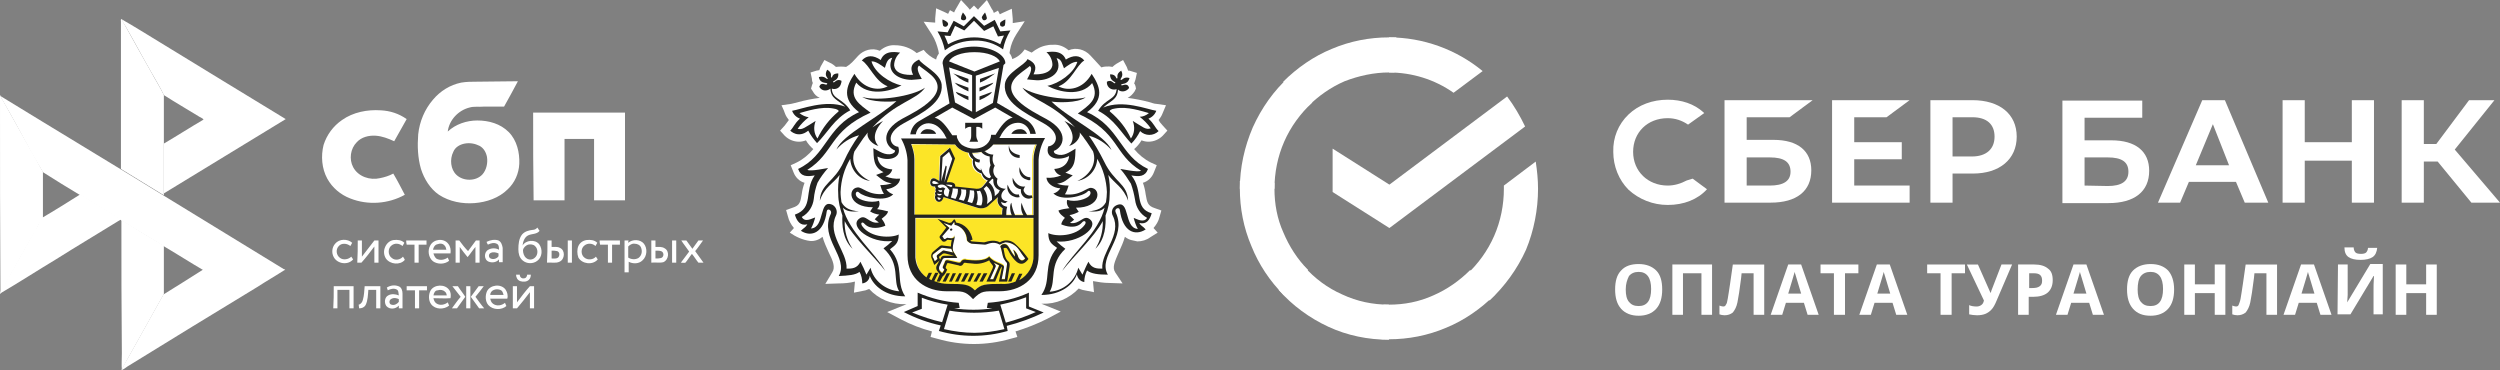 <svg xmlns="http://www.w3.org/2000/svg" xmlns:xlink="http://www.w3.org/1999/xlink" id="&#x421;&#x43B;&#x43E;&#x439;_1" x="0px" y="0px" viewBox="0 0 541.6 80.2" style="enable-background:new 0 0 541.6 80.2;" xml:space="preserve"><rect x="0" y="0" width="541.6" height="80.2" fill="#808080" stroke="none"/><style type="text/css">	.st0{fill:#FFFFFF;}	.st1{fill-rule:evenodd;clip-rule:evenodd;fill:#DEE0E1;}	.st2{fill-rule:evenodd;clip-rule:evenodd;fill:#FCE527;}	.st3{fill-rule:evenodd;clip-rule:evenodd;fill:#222220;}	.st4{fill-rule:evenodd;clip-rule:evenodd;fill:#FFFFFF;}</style><path class="st0" d="M326.5,20.9c1.5,2,2.8,4.2,3.9,6.5l-29.4,22l-12.3-7.8v-9.4l12.3,7.8L326.5,20.9z"></path><path class="st0" d="M276.1,40.9c0-0.4,0-0.8,0-1.3l-7.5-0.4c0,0.5,0,1.1,0,1.6c0,4.3,0.8,8.5,2.5,12.5c1.6,4,4,7.6,7,10.6l5.3-5.4  c-2.3-2.3-4.1-5.1-5.4-8.2C276.7,47.4,276.1,44.2,276.1,40.9z"></path><path class="st0" d="M300.9,15.7c0.4,0,0.8,0,1.2,0l0.4-7.6c-0.5,0-1.1,0-1.6,0c-4.2,0-8.4,0.8-12.4,2.5c-3.9,1.6-7.5,4.1-10.5,7.1  l5.3,5.4c2.3-2.3,5-4.2,8-5.5C294.4,16.4,297.7,15.7,300.9,15.7z"></path><path class="st0" d="M300.9,66c-0.4,0-0.8,0-1.2,0l-0.4,7.5c0.5,0,1.1,0,1.6,0c4.2,0,8.4-0.8,12.4-2.5c3.9-1.6,7.5-4.1,10.5-7.1  l-5.3-5.4c-2.3,2.3-5,4.2-8,5.5C307.4,65.4,304.2,66,300.9,66z"></path><path class="st0" d="M314.9,20.1l6.3-4.7c-5.7-4.7-12.9-7.3-20.3-7.3v7.6C305.9,15.7,310.8,17.2,314.9,20.1z"></path><path class="st0" d="M333.2,40.9c0-2-0.2-3.9-0.5-5.9l-6.9,5.2c0,0.2,0,0.4,0,0.7c0,3.5-0.7,7-2.1,10.2s-3.5,6.1-6,8.4l5,5.6  c3.3-3.1,6-6.8,7.9-11C332.3,50,333.2,45.4,333.2,40.9z"></path><path class="st0" d="M300.9,66c-3.5,0-6.9-0.7-10.1-2.2c-3.2-1.4-6-3.5-8.3-6.1l-5.5,5.1c3,3.4,6.7,6.1,10.8,8  c4.1,1.9,8.6,2.8,13.1,2.8V66z"></path><path class="st0" d="M284.3,22.2l-5-5.6c-3.4,3.1-6,6.8-7.9,11c-1.8,4.2-2.8,8.7-2.8,13.3h7.5c0-3.5,0.7-7,2.1-10.2  S281.7,24.6,284.3,22.2z"></path><g>	<path class="st0" d="M360.1,62.7c0,1.8-0.4,3.2-1.3,4.2s-2.2,1.5-3.8,1.5s-2.9-0.5-3.8-1.5c-0.9-1-1.3-2.4-1.3-4.2   c0-1.8,0.4-3.2,1.3-4.1c0.9-1,2.2-1.4,3.8-1.4s2.9,0.5,3.8,1.4C359.7,59.5,360.1,60.9,360.1,62.7z M352.2,62.7   c0,1.2,0.2,2.1,0.7,2.7c0.5,0.6,1.1,0.9,2.1,0.9c1.8,0,2.7-1.2,2.7-3.7c0-2.4-0.9-3.7-2.7-3.7c-0.9,0-1.6,0.3-2.1,0.9   C352.5,60.6,352.2,61.5,352.2,62.7z"></path>	<path class="st0" d="M370.9,68.2h-2.3v-9h-4v9h-2.3V57.3h8.6V68.2z"></path>	<path class="st0" d="M382.2,68.2h-2.3v-9h-2.6l-0.1,1c-0.3,2.5-0.6,4.3-0.8,5.3c-0.2,1-0.6,1.7-1,2.2c-0.5,0.4-1.1,0.6-1.8,0.6   c-0.4,0-0.8-0.1-1.1-0.2v-1.9c0.3,0.1,0.6,0.2,0.8,0.2c0.3,0,0.5-0.1,0.6-0.4c0.2-0.2,0.3-0.7,0.4-1.3c0.1-0.7,0.3-1.7,0.5-3.2   c0.2-1.5,0.4-2.9,0.6-4.2h6.8V68.2z"></path>	<path class="st0" d="M391.6,68.2l-0.8-2.6h-3.9l-0.8,2.6h-2.5l3.8-10.9h2.8l3.8,10.9H391.6z M390.2,63.6c-0.7-2.3-1.1-3.7-1.2-4   c-0.1-0.3-0.2-0.6-0.2-0.7c-0.2,0.6-0.6,2.2-1.4,4.7L390.2,63.6L390.2,63.6z"></path>	<path class="st0" d="M399.6,68.2h-2.3v-9h-2.9v-1.9h8.2v1.9h-2.9V68.2z"></path>	<path class="st0" d="M410.8,68.2l-0.8-2.6h-3.9l-0.8,2.6h-2.5l3.8-10.9h2.8l3.8,10.9H410.8z M409.5,63.6c-0.7-2.3-1.1-3.7-1.2-4   c-0.1-0.3-0.2-0.6-0.2-0.7c-0.2,0.6-0.6,2.2-1.4,4.7L409.5,63.6L409.5,63.6z"></path>	<path class="st0" d="M422.7,68.2h-2.3v-9h-2.9v-1.9h8.2v1.9h-2.9V68.2z"></path>	<path class="st0" d="M435.9,57.3l-3.3,7.7c-0.4,1-0.8,1.7-1.2,2.1c-0.4,0.4-0.8,0.7-1.3,0.9c-0.5,0.2-1.1,0.3-1.8,0.3   c-0.6,0-1.2-0.1-1.7-0.2v-2c0.4,0.2,1,0.3,1.6,0.3c0.4,0,0.7-0.1,1-0.3c0.3-0.2,0.5-0.5,0.6-1l-3.7-7.8h2.4l2.7,6.1h0.1l0.1-0.4   l2.2-5.7L435.9,57.3L435.9,57.3z"></path>	<path class="st0" d="M444.7,60.7c0,1.2-0.4,2.1-1.1,2.7c-0.7,0.6-1.8,0.9-3.1,0.9h-1v3.9h-2.3V57.3h3.5c1.3,0,2.3,0.3,3,0.9   C444.4,58.7,444.7,59.5,444.7,60.7z M439.5,62.4h0.8c0.7,0,1.2-0.1,1.6-0.4c0.4-0.3,0.5-0.7,0.5-1.2c0-0.5-0.1-0.9-0.4-1.2   c-0.3-0.3-0.8-0.4-1.4-0.4h-1V62.4z"></path>	<path class="st0" d="M453.4,68.2l-0.8-2.6h-3.9l-0.8,2.6h-2.5l3.8-10.9h2.8l3.8,10.9H453.4z M452,63.6c-0.7-2.3-1.1-3.7-1.2-4   c-0.1-0.3-0.2-0.6-0.2-0.7c-0.2,0.6-0.6,2.2-1.4,4.7L452,63.6L452,63.6z"></path>	<path class="st0" d="M471,62.7c0,1.8-0.4,3.2-1.3,4.2c-0.9,1-2.2,1.5-3.8,1.5c-1.7,0-2.9-0.5-3.8-1.5c-0.9-1-1.3-2.4-1.3-4.2   c0-1.8,0.4-3.2,1.3-4.1s2.2-1.4,3.8-1.4c1.7,0,2.9,0.5,3.8,1.4C470.5,59.5,471,60.9,471,62.7z M463.1,62.7c0,1.2,0.2,2.1,0.7,2.7   c0.5,0.6,1.1,0.9,2.1,0.9c1.8,0,2.7-1.2,2.7-3.7c0-2.4-0.9-3.7-2.7-3.7c-0.9,0-1.6,0.3-2.1,0.9S463.1,61.5,463.1,62.7z"></path>	<path class="st0" d="M482.1,68.2h-2.3v-4.7h-4.3v4.7h-2.3V57.3h2.3v4.3h4.3v-4.3h2.3V68.2z"></path>	<path class="st0" d="M493.3,68.2h-2.3v-9h-2.6l-0.1,1c-0.3,2.5-0.6,4.3-0.8,5.3c-0.2,1-0.6,1.7-1,2.2c-0.5,0.4-1.1,0.6-1.8,0.6   c-0.4,0-0.8-0.1-1.1-0.2v-1.9c0.3,0.1,0.6,0.2,0.8,0.2c0.3,0,0.5-0.1,0.6-0.4s0.3-0.7,0.4-1.3c0.1-0.7,0.3-1.7,0.5-3.2   c0.2-1.5,0.4-2.9,0.6-4.2h6.8V68.2L493.3,68.2z"></path>	<path class="st0" d="M502.7,68.2l-0.8-2.6H498l-0.8,2.6h-2.5l3.8-10.9h2.8l3.8,10.9H502.7z M501.4,63.6c-0.7-2.3-1.1-3.7-1.2-4   c-0.1-0.3-0.2-0.6-0.2-0.7c-0.2,0.6-0.6,2.2-1.4,4.7L501.4,63.6L501.4,63.6z"></path>	<path class="st0" d="M506.5,57.3h2.1v5.2l0,1.4l-0.1,1.6h0l5-8.3h2.7v10.9h-2v-5.2c0-0.7,0-1.7,0.1-3.1h-0.1l-5,8.3h-2.8   L506.5,57.3L506.5,57.3z M515,53.7c-0.1,0.9-0.4,1.6-1,2c-0.6,0.4-1.5,0.6-2.6,0.6c-1.2,0-2-0.2-2.6-0.6c-0.6-0.4-0.9-1.1-0.9-2.1   h2c0,0.5,0.2,0.9,0.4,1.1s0.6,0.3,1.2,0.3c0.5,0,0.9-0.1,1.1-0.3c0.2-0.2,0.4-0.6,0.4-1L515,53.7L515,53.7z"></path>	<path class="st0" d="M527.9,68.2h-2.3v-4.7h-4.3v4.7H519V57.3h2.3v4.3h4.3v-4.3h2.3V68.2z"></path></g><path class="st1" d="M192.8,54c1-0.8,1.9-1.2,1.9-3.2c-1.6,0.8-6,0.8-7.9-1.8c-0.5-0.7,0-1.1,0.5-0.5c1.3,1.4,3.6,0.8,4.5,0.4  c-0.1-0.5-0.4-1-0.8-1.4c0.3-0.3,1.2-0.8,1.4-1.6c-0.8-0.2-1.6-0.4-2.4-0.5c0.5-0.4,0.7-1.1,0.5-1.8c-1.9,0.6-4.3-0.2-4.8-0.9  s0-1.4,0.5-0.9c1,1,5.7,2.2,7.4,0.4c-0.6-0.2-1.2-0.6-1.5-1.1c1.6-0.2,2.9-1.1,3-2.3c-1.1,0.1-2.2-0.1-3.2-0.5  c0.7-0.2,1.3-0.7,1.5-1.5c-3-0.2-3.2-2.4-3.2-2.8c1.9,1.1,5.4,0.6,4.5-2.1c-1.6-0.1-3.2-2.7,1.2-5.1c4-2.2,8.6-4.5,8.2-8.4  c-0.3-2.5-4.3-4.2-4.9-5.4c-1.7,0.8-2,1.8-1.3,3.3c0,0-3.8,0.4-4.1-2c0-1.1,0.5-2.1,1.3-2.8c-0.4,0-3.3-0.8-4.2,1.6  c-1.6-1.1-3-1.1-4.1,0.1c1.7,1,2.8,4.5,5.6,5.6c-2,1.1-5.3,0.6-7.2-2.7c-1.8,2.7-2.8,5.4,1,8.3c-7.1,3.2-7,9.4-13.2,12.3  c0.6,1.7,1.9,1.7,3.6,1.4c-2.5,3.3-0.2,6.9-4.4,8.4c0.4,1.4,1.2,2.5,2.7,2.1c-0.4,0.7-0.7,0.7-1.4,1.4c2.3,1.5,5,0.4,5.7-4.2  c0.1-0.8,1.2-0.3,0.9,0.5c-2.6,5.4,4,9.5,1.7,13.5c2.1-0.1,3.6-0.2,4.5-1c0.4,0.8,0.6,1.6,0.6,2.5c0.9-0.1,1.6-0.8,1.6-1.7  c0.8,2.2,3.4,4.5,7.7,4.5C193.9,60.9,195.9,57.6,192.8,54 M188.4,57.9l-0.9,1.6c-0.4-1-0.8-1.9-1.3-2.8c-0.7,1.5-1.9,1.5-3,1.5  c0.3-3.6-4.2-7.3-2.2-11.4c0.4-0.8,0.1-1.8-0.7-2.3l0,0c-3.1-1.5-1.6,4.9-4.7,5.1c0.4-0.7,0.7-1.6,0.9-2.4c-0.7,0.2-2.2,1.2-2.9-0.1  c1.5-0.8,2.4-2.3,2.6-3.9c0.1-1.2,0.4-2.4,0.9-3.5c0.6-1.1,1.4-2.2,2.3-3.2c-0.3,0-3.8,0.8-4.5,0.4c5.9-3.7,4.6-8.3,13.7-12.4  c-2.4-1.8-4.8-3.2-3.1-6.5c2.5,3,7.2,2,9.8,0.6c-2.5-0.5-5.8-2.7-6.5-5.2c1-0.1,2.2,0.9,2.9,1.4c0.3-0.9,0.5-2,1.6-2.2  c-1.5,3.2,1.4,4.8,4.2,4.8c0.4,0,2.2-0.2,2.2-0.2c-0.3-0.6-1.4-2.2-0.6-2.9c0.7,0.6,1.5,1.1,2.2,1.7c5.4,4.2-2.6,8-5.8,9.8  c-5.1,2.8-3.8,6-1.6,6.9c0,0.4-0.2,0.5-0.6,0.7c-1.5,0.5-2.9-0.6-4.1-1.2c0.1,2.1-0.1,4,2.2,5.2l-1.6,0.6c1.3,1,1.8,1.6,3.4,1.8  c-0.8,0.3-1.7,0.4-2.5,0.4c0.2,0.7,0.4,1.3,0.8,1.9c-3.3,0.4-4.7-1.5-5.7-1.4c-2.2,0.2-2.1,4.3,3.3,4.3l-0.6,0.9  c0.6,0.4,1.3,0.6,2,0.7c-0.4,0.3-0.7,0.7-1,1l0.9,0.7c-2.2,0.4-2.8-2-4.3-0.8c-2.2,1.7,2.6,5.4,7.2,4.8c-0.6,0.6-1.2,1.1-1.9,1.6  c3.8,3.5,1.9,6.9,3.4,9.4C191.9,62.9,189.2,60.8,188.4,57.9"></path><path class="st1" d="M182.6,45c0.8,0.8,1.7,0.9,3.5,0.8c-2-0.2-3.1-0.7-3.8-2c-0.1-0.7-0.2-1.4-0.2-2.2c0.1-2.6,0.8-5,2.1-7.2  c0.1,2.4,1.9,4.5,4.3,4.8c-2.7-1.2-4.3-3.8-3.4-6.4c0.6-0.9,1.2-1.8,1.9-2.8c0.4-0.5,0.7-0.9,1-1.3c-0.4,1.3,1.2,2.7,2.3,2.9  c-0.6-0.6-1.8-2.4,1-5.4c-0.8,0.4-1.6,0.9-2.3,1.4c5.2-5.6,9.4-5.8,11.4-8.6c-2.8,1.9-10.3,3-13.7,2.1c1.9,1.2,6.3,1.1,7.4,0.9  c-3.7,3.6-11.6,7.2-13,10.5c1.3-1.5,3-2.6,4.9-3.1c-1.3,1.8-2.4,3.7-3.3,5.7c-2.1,4.6-5,4.7-5.2,8.5c1-3,2.9-3.7,4.3-5.6  c-0.3,1.4-0.4,2.8-0.3,4.2c0,1.6,0.4,3.1,0.9,4.6c-0.1,1.9,0,5.1,2.2,7.2c-1.2-1.8-1.8-3.9-1.7-6c1.7,3.3,6.5,7.8,8.8,10.8  C189.6,54.9,183.8,50.3,182.6,45"></path><path class="st1" d="M235.9,29.3c1.9,0.5,3.6,1.6,4.9,3.1c-1.4-3.3-9.4-6.9-13-10.5c1.1,0.2,5.6,0.4,7.4-0.9  c-3.4,0.9-10.9-0.1-13.7-2.1c2,2.8,6.2,3,11.4,8.6c-0.7-0.6-1.5-1-2.3-1.4c2.9,3,1.6,4.9,1,5.4c1.1-0.2,2.7-1.6,2.3-2.9  c0.3,0.4,0.7,0.9,1,1.3c0.7,0.9,1.3,1.9,1.9,2.8c0.9,2.6-0.7,5.2-3.4,6.4c2.4-0.4,4.2-2.4,4.3-4.8c1.3,2.2,2,4.7,2.1,7.2  c0,0.7-0.1,1.5-0.2,2.2c-0.7,1.3-1.8,1.8-3.8,2c1.8,0.1,2.7,0,3.5-0.8c-1.2,5.2-6.9,9.8-9.3,13.7c2.3-3,7.1-7.5,8.8-10.8  c0.1,2.1-0.5,4.2-1.6,6c2.1-2.1,2.3-5.3,2.2-7.2c0.6-1.5,0.9-3,0.9-4.6c0.1-1.4,0-2.8-0.3-4.2c1.4,1.9,3.3,2.7,4.3,5.6  c-0.2-3.8-3-3.9-5.1-8.5C238.3,33,237.1,31.1,235.9,29.3"></path><path class="st1" d="M245.1,38c1.7,0.3,3,0.3,3.6-1.4c-6.1-2.9-6.1-9.1-13.2-12.3c3.9-2.9,2.8-5.6,1-8.3c-1.9,3.4-5.2,3.8-7.2,2.7  c2.8-1,3.9-4.6,5.6-5.6c-1-1.2-2.4-1.2-4-0.2c-0.9-2.3-3.7-1.6-4.2-1.6c0.8,0.7,1.3,1.7,1.3,2.8c-0.3,2.3-4.1,2-4.1,2  c0.8-1.6,0.4-2.5-1.3-3.3c-0.5,1.3-4.6,2.9-4.9,5.4c-0.4,3.9,4.2,6.2,8.2,8.4c4.4,2.4,2.8,5,1.2,5.1c-0.9,2.8,2.5,3.2,4.5,2.1  c0,0.4-0.2,2.6-3.2,2.8c0.2,0.7,0.8,1.3,1.5,1.5c-1,0.4-2.1,0.6-3.2,0.5c0.1,1.2,1.4,2.2,3,2.3c-0.3,0.6-0.9,1-1.5,1.1  c1.8,1.8,6.5,0.6,7.5-0.4c0.4-0.5,1,0.2,0.5,0.9s-2.9,1.5-4.8,0.9c-0.2,0.6,0,1.3,0.4,1.8c-0.8,0.1-1.6,0.2-2.4,0.5  c0.2,0.8,1.1,1.3,1.4,1.6c-0.4,0.4-0.7,0.9-0.8,1.4c0.9,0.4,3.2,1.1,4.5-0.4c0.5-0.6,1.1-0.2,0.5,0.5c-1.9,2.6-6.3,2.6-7.9,1.8  c0,2,0.8,2.4,1.9,3.2c-3.2,3.7-1.1,7-3.4,10.2c4.3,0,7-2.3,7.7-4.5c0.1,0.9,0.8,1.6,1.6,1.7c0-0.9,0.2-1.7,0.6-2.5  c0.9,0.7,2.4,0.9,4.5,1c-2.3-4,4.3-8,1.7-13.5c-0.4-0.8,0.8-1.3,0.9-0.5c0.6,4.6,3.4,5.7,5.6,4.2c-0.7-0.8-1-0.7-1.4-1.4  c1.6,0.4,2.3-0.7,2.7-2.1C245.6,45.1,247.8,41.5,245.1,38 M245.6,47.2c0.2,0.8,0.5,1.7,0.9,2.4c-3.1-0.2-1.6-6.6-4.7-5.1  c-0.8,0.4-1.2,1.4-0.7,2.3l0,0c2,4.1-2.6,7.8-2.3,11.4c-1.1,0-2.3,0-3-1.5c-0.5,0.9-0.9,1.9-1.3,2.8l-1-1.5c-0.7,2.9-3.2,5-6.2,5.2  c1.5-2.5-0.3-5.8,3.4-9.3c-0.7-0.5-1.3-1-1.9-1.6c4.6,0.5,9.4-3.1,7.2-4.8c-1.4-1.1-2.1,1.2-4.3,0.8l0.9-0.7c-0.3-0.3-0.7-0.7-1-1  c0.7-0.1,1.4-0.4,2-0.7L233,45c5.4,0,5.5-4.1,3.3-4.3c-1-0.1-2.4,1.8-5.7,1.4c0.4-0.6,0.6-1.2,0.8-1.9c-0.9,0-1.7-0.1-2.5-0.4  c1.6-0.2,2-0.8,3.4-1.8l-1.6-0.6c2.3-1.1,2.1-3.1,2.2-5.2c-1.2,0.7-2.6,1.8-4.1,1.2c-0.3-0.1-0.6-0.3-0.6-0.7  c2.1-0.8,3.5-4.1-1.6-6.9c-3.3-1.8-11.3-5.6-5.9-9.8c0.7-0.6,1.5-1.1,2.2-1.7c0.8,0.6-0.3,2.3-0.6,2.9c0,0,1.8,0.2,2.2,0.2  c2.8,0,5.7-1.7,4.2-4.8c1.1,0.2,1.2,1.3,1.6,2.2c0.7-0.5,1.9-1.5,2.9-1.4c-0.8,2.5-4,4.7-6.5,5.2c2.6,1.4,7.3,2.4,9.7-0.6  c1.7,3.4-0.7,4.8-3.1,6.5c9.1,4.1,7.7,8.8,13.7,12.4c-0.8,0.4-4.2-0.4-4.5-0.4c0.9,1,1.6,2.1,2.3,3.2c0.4,1.1,0.7,2.3,0.9,3.5  c0.2,1.6,1.1,3.1,2.6,3.9C247.8,48.4,246.1,47.4,245.6,47.2"></path><path class="st1" d="M202.4,57.4l1.3-1.1l-0.2-0.4c-0.1-0.3-0.1-0.3,0.1-0.4l0.6-0.5c0.1-0.1,0.3-0.1,0.5-0.1l2,0.5h-2.1  c-0.4,0-0.7,0.2-0.8,0.6l-0.2,0.3l-0.6,1.1c-0.3,0.5-0.2,1.1,0.2,1.5l0.4,0.5l-0.7,1.6h0.7l0.6-1.1c0.5-0.4,0.8-1,1-1.5  c-0.2-0.2-0.4-0.3-0.3-0.6l0.2-0.5c0.1-0.3,0.1-0.3,0.4-0.3l2.2,0.5c0.3,0.2,0.7,0.1,0.9-0.2c0.3-0.5,0.3-0.4,1-0.3l1.1,0.1  c1.2,0.2,2.5-0.1,3.6-0.7c0.2,0.4,0.5,0.8,0.8,1.2c0.1,0.1,0,0.3-0.1,0.6l-1.3,2.8h1.9l1.1-2.7c0.1-0.2,0.2-0.4,0.4-0.6l-0.7,3.3  h1.8l0.5-3.2c0.1-0.7,0-0.9-0.3-1.2c-0.8-0.7-0.8-2-1-2.8c0.1-0.1,0.3-0.1,0.5-0.1c0.4,0,0.7,1.1,1.2,1.7c0.9,1.3,2.2,2.8,3.7,0.7  c-0.1-0.2-0.3-0.4-0.5-0.7l-0.4-0.5c-0.2-0.3-1.4-1.6-1.9-2c-0.9-0.9-2.3-1.1-3.4-0.4c-1.5-0.8-3.1,0-3.5,0l-2.6-0.2  c-0.2,0-0.3-0.1-0.4-0.2l0.5-0.2c-0.4-1.9-1.6-3.4-3.6-3.7c0,0-0.1-0.6-0.4-0.7l-0.6,0.7c-0.2,0-0.3,0.1-0.5,0.1l-2.5-0.9l1.9,1.9  c0,0-0.9,1.4-1.2,1.6c-0.2,0.2-0.2,0.5,0,0.7l0.4,0.5c0.2,0.2,0.4,0.2,0.7,0.1l0.4-0.2c0.2-0.2,0.8,0.2,1-0.1  c-0.1,0.5-0.2,1-0.2,1.5l-1.7-0.2c-0.3-0.1-0.6,0-0.8,0.2l-1.3,1.1c-0.5,0.4-0.6,1.1-0.3,1.6L202.4,57.4z M216.4,57.7l-1.2,2.8h-0.7  l1.2-2.7c0.1-0.3-0.1-0.5-0.4-0.9c0.4,0.2,0.8,0.4,1.2,0.6C216.4,57.5,216.4,57.6,216.4,57.7 M205.2,51.5l-0.3,0.2  c-0.2,0.1-0.3,0.2-0.5-0.1l-0.1-0.2c-0.2-0.1-0.2-0.3,0-0.4l1.4-1.7l-1.3-1.1l1.7,0.6l0.6-0.8c0.2,0.2,0.1,0.6,0.1,0.6  c1.6,0.3,2.7,1.8,2.7,3.4c0.2,0.4,0.6,0.6,1,0.7l2.9,0.2c0.5,0,1.7-0.9,3.2,0c0.4-0.2,0.8-0.4,1.2-0.5c1.3,0,2.4,0.7,3.1,1.8  c0.5,0.8,1.2,1.8,1.2,1.8c-0.3,0.4-0.6,0.5-0.9,0.4c-0.4-0.2-0.6-0.6-0.7-1c-0.2-0.5-0.6-1-1-1.3c0.2,0.5,0.4,1,0.4,1.5  c-1.1-1.1-1.3-2.5-2.1-2.7c-0.4-0.1-0.9,0.1-1.1,0.5c0.4,0.9,0.4,2,0.8,2.7c0.3,0.5,0.4,0.6,0.5,0.7c0.3,0.2,0.1,0.7,0.1,1l-0.4,2.7  h-0.7l0.5-2.6c0.1-0.8-2.1-0.8-3.2-2.3c-1,1.1-3.7,0.8-4.9,0.7c-0.5-0.2-1,0-1.2,0.4c-0.2,0.3-0.4,0.2-0.6,0.2l-2.2-0.5  c-0.3-0.1-0.6,0-0.7,0.3c0,0,0,0,0,0.1l-0.4,0.9c-0.1,0.2-0.1,0.4,0.1,0.5l0.2,0.2c-0.1,0.3-0.3,0.5-0.5,0.8l-0.5-0.5  c-0.2-0.3-0.2-0.7-0.1-1l0.7-1.5c0.1-0.2,0.3-0.3,0.5-0.3h2.7l-0.8-1.3c-0.6-1,0.4-2.8,0.2-3.6C206.8,52,205.4,51.5,205.2,51.5   M202.4,54.9l1.3-1c0.2-0.2,0.4-0.3,0.6-0.2l1.8,0.2c0.1,0.3,0.2,0.6,0.4,0.8l-1.9-0.4c-0.2-0.1-0.4,0-0.6,0.2l-0.9,0.7  c-0.2,0.1-0.2,0.4-0.1,0.6l0.2,0.3l-0.6,0.5l-0.2-0.5C201.9,55.6,201.9,55.2,202.4,54.9"></path><path class="st1" d="M207.9,20.7c0.6,0.4,1.2,0.7,1.9,1v-0.8l-2.7-1C207.1,19.9,207.1,20.2,207.9,20.7"></path><path class="st1" d="M209.8,19.7v-0.8l-3.1-1.1c0.3,0.3,0.7,0.7,1.1,0.9C208.4,19.1,209.1,19.5,209.8,19.7"></path><path class="st1" d="M209.8,17.9v-0.8l-3.3-1.2c0,0,0.7,0.5,1.4,1.1C208.4,17.3,209.1,17.6,209.8,17.9"></path><path class="st1" d="M219.1,29h3.4c-0.3-0.7-1-1.1-1.7-1C220.1,28,219.6,28.4,219.1,29"></path><path class="st1" d="M215.6,15.9l-3.3,1.2v0.8c0.7-0.3,1.3-0.6,1.9-1C214.9,16.4,215.6,15.9,215.6,15.9"></path><path class="st1" d="M214.9,19.9l-2.7,1v0.8c0.7-0.3,1.3-0.6,1.9-1C214.9,20.1,214.9,19.8,214.9,19.9"></path><path class="st1" d="M215.2,17.8l-3,1.1v0.8c0.7-0.3,1.3-0.6,1.9-1C214.6,18.5,215.1,18.2,215.2,17.8"></path><path class="st1" d="M201.1,28c-0.7-0.1-1.4,0.3-1.7,1h3.4C202.6,28.4,201.9,28,201.1,28"></path><path class="st1" d="M217.8,13.7c0-1.9-3.2-3.6-6.8-3.6c-3.6,0-6.8,1.7-6.8,3.6l0.1,0.5l1.4,8.2l-6.7,3.9c-1,0.6-1.6,1.6-1.8,2.8  h1.2c0.2-1.4,1.4-2.4,2.8-2.4c1.6,0.1,2.5,1,3.4,2.4l0.2,0.4l0.3,0.5h-9.9c0.8,1.4,1.3,3,1.4,4.7v20.6c0,5.3,4.1,7.8,8.5,7.8  c3.4,0,3.9-0.2,5.7,1.7c1.9-1.9,2.3-1.7,5.7-1.7c4.4,0,8.5-2.5,8.5-7.8V34.5c0.1-1.7,0.6-3.3,1.4-4.7h-9.9l0.3-0.5l0.2-0.4  c0.9-1.4,1.8-2.3,3.4-2.4c1.4-0.1,2.7,1,2.8,2.4h1.2c-0.2-1.1-0.8-2.1-1.7-2.8l-6.7-3.9l1.4-8.2L217.8,13.7z M205.6,14.6l5,1.7v7.9  l-3.7-2L205.6,14.6z M206.9,31.3c0.7,1,1.8,1.6,3,1.8c0.1,0.6,0.4,1.1,0.9,1.4c-0.3,1.4,0.5,2.7,1.9,3.1l0,0  c0.1,0.7,0.7,1.3,1.3,1.5l-1.1,1.2c-0.3,0.4-0.8,0.6-1.4,0.6l-4.7-0.5c0.2-0.5-0.3-1.1-1.8-0.9l1.8-5.2l-1.1-2.4l-2.1,1.8l-0.2,5.4  l-0.9-0.5c-1.2-0.5-1.5,1.6-0.4,1.7h0.4c0,0.2,0,0.4,0.2,0.5c-0.2,0.1-0.2,0.3-0.1,0.5l0.1,0.1c-0.2,0.1-0.3,0.4-0.2,0.6l0.1,0.1  c-0.3,0.5-0.1,1.1,0.3,1.4c0.1,0,0.1,0.1,0.2,0.1c0.7,0.2,1.1-0.5,1.2-1l7.3,2.3c0.9,0.3,2,0.1,2.6-0.6l1.9-1.7  c-0.3,0.9,0.1,2,1,2.4c-0.1,0.5-0.1,0.9-0.1,1.4h-19v-12c0-1.1-0.3-2.2-0.7-3.3L206.9,31.3z M214.6,35.9c-0.4,0.8-0.4,1.7,0.1,2.5  l-0.3,0.3c-1.4-0.2-1.9-2.2-1.9-2.2c0,0.2,0,0.4,0,0.5c-0.8-0.3-1.4-1.1-1.3-2c0.3,0.2,0.6,0.3,1,0.3l0.1-0.6  c-0.8-0.1-1.5-0.7-1.7-1.5h-0.1h0.5c0.5,0,1.1-0.1,1.6-0.2c0.4,0.6,1.1,1,1.8,1C214.4,34.7,214.4,35.3,214.6,35.9 M216.6,41.2  c-0.1,0.2-0.3,0.4-0.3,0.6l-0.8,0.7c0.1-1.1-0.4-2.3-1.3-3l0.8-0.8l0.2,0.2C215.1,39.9,215.6,40.9,216.6,41.2L216.6,41.2   M213.1,40.9l0.6-0.6c0.9,0.7,1.3,1.9,1.2,3l-0.7,0.6c-0.1,0.1-0.3,0.2-0.4,0.3C214.1,43.1,213.8,41.8,213.1,40.9 M211.6,41.4  L211.6,41.4c0.2,0,0.5,0,0.7-0.1c0.6,1,0.7,2.2,0.3,3.2c-0.3,0-0.6,0-0.9-0.1l-0.2-0.1C211.9,43.4,211.9,42.4,211.6,41.4   M210.1,41.2l0.9,0.1c0.2,0.9,0,1.9-0.4,2.7l-1-0.3C209.9,43,210.1,42.1,210.1,41.2 M208.2,41l1.1,0.1c0.1,0.8-0.1,1.7-0.5,2.4  l-1.1-0.3C208.1,42.6,208.4,41.8,208.2,41 M203.9,40.7c-0.2,0.1-0.5,0-0.7-0.2c0-0.1-0.1-0.2,0-0.3c0.5-0.3,1.2-0.3,1.7,0.1  c0.3,0.2,0.5,0.6,0.8,0.9c-0.1,0.5-0.2,0.9-0.3,1.4c-0.6,0-1-0.5-0.9-1.1c0-0.2,0.1-0.5,0.3-0.6C204.6,40.6,204.1,40.5,203.9,40.7   M203.1,42.7c0.2,0.1,0.4,0.1,0.7,0.2c0,0.2-0.2,0.4-0.4,0.4l0,0C203.1,43.1,203.1,42.9,203.1,42.7L203.1,42.7 M202.1,39.8  c-0.1-0.1-0.2-0.2-0.1-0.4c0-0.1,0.2-0.2,0.3-0.2c0.3,0,0.7,0.3,1.1,0.5C202.9,39.9,202.6,39.9,202.1,39.8 M203.1,41.9  c0.2,0.2,0.9,0.1,0.9,0.1v0.1C203.8,42.6,202.9,42.4,203.1,41.9 M204.1,41.5c-0.5,0.2-0.9-0.1-0.8-0.4c0.2,0.2,0.8,0.1,0.8,0.1V41.5  z M204.6,36.1l-0.9,3.2l0.3-5.2l1.4-1.2l0.7,1.5l-1.8,5.1l0.5-3.4C204.9,35.9,204.8,35.8,204.6,36.1 M204.9,40c0.4,0,0.9,0,1.3,0.1  c0.2,0.1,0.1,0.4-0.2,0.4C205.6,40.3,205.1,40.2,204.9,40 M206.4,40.8l1.1,0.1c0.1,0.7-0.1,1.4-0.4,2.1l-1-0.3  C206.2,42.1,206.4,41.4,206.4,40.8 M223.9,55.1c0.1,2.3-1.1,4.4-3.1,5.5l0.7-1.4h-0.7l-0.9,1.8c-1,0.4-2,0.6-3.1,0.5  c-3.5,0-4.4,0.1-5.7,1.4c-1.3-1.3-2.2-1.4-5.7-1.4c-1.1,0-2.1-0.2-3.1-0.5l0,0l0.9-1.8h-0.7l-0.8,1.6c-0.2-0.1-0.4-0.2-0.5-0.3  l0.6-1.3h-0.7l-0.5,1c-1.6-1.2-2.5-3-2.4-5v-7.9h25.6L223.9,55.1z M224.6,31.2c-0.4,1-0.7,2.1-0.7,3.3v12h-1.4  c-0.5-0.8-0.9-1.7-1.2-2.7c-0.2,0.9-0.1,1.9,0.4,2.7h-1.8c-0.4-0.9-0.7-1.8-0.8-2.7c-0.5,0.6-0.2,2.3,0.1,2.7h-1.2  c0-0.6,0-1.2,0.2-1.8c-0.6-0.1-1.3-0.5-1.3-1.1c0.2,0.2,0.6,0.4,0.9,0.3l0.5-0.4c-1.7,0-1.8-1.8-0.4-2.7c-1.3,0-2.3-0.8-1.8-2.2  c-0.9-0.6-1.2-1.8-0.6-2.8l0,0c-0.5-0.7-0.6-1.6-0.3-2.4c-0.7,0-1.4-0.3-1.8-0.7h-0.2c0.8-0.3,1.5-0.9,2-1.5L224.6,31.2z   M219.4,25.5c-1.4,0.2-2.6,1.9-3.6,3.5l-0.1,0.2h-1v0.2c-0.1,1.2-1.2,2.8-3.7,2.8c-0.9,0-1.8-0.3-2.6-0.8c-0.5-0.4-0.8-0.9-1-1.4  c-0.1-0.2-0.1-0.3-0.1-0.5v-0.2h-1l-0.2-0.3c-1-1.5-2.2-3.2-3.6-3.5l3.8-2.2l4.7,2.5l4.6-2.5L219.4,25.5z M215.1,22.2l-3.7,2v-7.8  l5-1.7L215.1,22.2z M211.1,15.4l-5.5-2.2c0.5-1.1,2.6-2,5.5-2c2.9,0,5,0.9,5.5,2L211.1,15.4z"></path><path class="st1" d="M223.2,39v-0.6c-1.8,0-2.3-2.2-2.3-2.2c-0.3,1.2,0.4,2.4,1.5,2.7C222.8,39,222.9,39,223.2,39"></path><path class="st1" d="M220.9,42.7l-0.2-0.6c-1.6,0.4-2.4-2.1-2.4-2.1c-0.3,1.1,0.3,2.3,1.4,2.6C220.1,42.8,220.6,42.8,220.9,42.7"></path><path class="st1" d="M222.1,40.4c-1.9,0.3-2.7-1.9-2.7-1.9c-0.2,1.2,0.5,2.3,1.7,2.5h0.1c-0.2,0.9,0.4,1.8,1.2,2  c0.4,0.1,0.8,0,1.2-0.2l-0.2-0.5c-0.6,0.2-1.3-0.1-1.6-0.7C221.6,41.2,221.8,40.8,222.1,40.4"></path><path class="st1" d="M220.9,34.2v-0.6c-2.5-0.5-2.3-2.2-2.3-2.2c-0.3,1.2,0.4,2.4,1.5,2.7C220.4,34.2,220.6,34.2,220.9,34.2"></path><polygon class="st1" points="205.1,59.2 204.2,61 204.9,61 205.8,59.2 "></polygon><polygon class="st1" points="206.4,59.2 205.6,61 206.2,61 207.1,59.2 "></polygon><polygon class="st1" points="211.9,59.2 210.9,61 211.6,61 212.6,59.2 "></polygon><polygon class="st1" points="213.1,59.2 212.2,61 212.9,61 213.9,59.2 "></polygon><polygon class="st1" points="210.4,59.2 209.6,61 210.2,61 211.1,59.2 "></polygon><polygon class="st1" points="218.4,61 219.1,61 219.9,59.2 219.2,59.2 "></polygon><polygon class="st1" points="207.8,59.2 206.9,61 207.6,61 208.4,59.2 "></polygon><polygon class="st1" points="209.1,59.2 208.2,61 208.9,61 209.9,59.2 "></polygon><path class="st1" d="M206.1,49.5c-0.2,0-0.3,0.1-0.3,0.2c0,0.2,0.1,0.3,0.2,0.3s0.3-0.1,0.3-0.2l0,0  C206.4,49.6,206.2,49.5,206.1,49.5"></path><path class="st1" d="M211.1,8.8c2.2-0.1,4.4,0.6,6.2,1.9c0.3-1.5,0.8-2.8,1.6-4.1l-2.2,0.2l-1.2-2.5l-2.3,1.2l-2.2-2.1l-2.2,2.1  l-2.2-1.2l-1.2,2.5l-2.2-0.2c0.8,1.3,1.3,2.7,1.6,4.1C206.6,9.4,208.9,8.7,211.1,8.8 M205.9,7.8l1.1-2.2l2,1l2.1-2.1l2.1,2.1l2-1  l1,2.2l1.3-0.2c-0.3,0.6-0.6,1.3-0.8,1.9c-3.5-2-7.8-2-11.3,0c-0.2-0.7-0.5-1.3-0.8-1.9L205.9,7.8z"></path><path class="st1" d="M213.2,4.4c0.3,0,0.6-0.2,0.6-0.5l0,0c-0.1-0.4-0.2-0.8-0.4-1.2c0,0-0.7,0.8-0.7,1.1  C212.8,4.1,212.9,4.3,213.2,4.4"></path><path class="st1" d="M216.9,5.7c0.3,0.1,0.6,0,0.8-0.2c0.1-0.4,0.1-0.8,0.1-1.2c0,0-0.9,0.4-1.1,0.7C216.6,5.2,216.6,5.6,216.9,5.7"></path><path class="st1" d="M208.8,4.4c0.3,0,0.6-0.3,0.5-0.6c0-0.3-0.7-1.1-0.7-1.1c-0.2,0.3-0.4,0.7-0.4,1.2  C208.1,4.2,208.4,4.4,208.8,4.4"></path><path class="st1" d="M205.1,5.7c0.3-0.2,0.4-0.5,0.2-0.8c-0.2-0.3-1.1-0.7-1.1-0.7c-0.1,0.4,0,0.8,0.1,1.2  C204.4,5.7,204.9,5.9,205.1,5.7C205.1,5.7,205.1,5.7,205.1,5.7"></path><path class="st1" d="M248.8,25.7c0.8-0.3,1.4-0.9,1.7-1.7c-2-0.3-7.2-2.5-11.5-0.7c1.6-1.5,3.1-1.7,3.2-3.9c0.6,0.6,1.6,0.6,2.2-0.1  c0.1-0.1,0.2-0.2,0.2-0.3c-0.4-1.3-1.6-0.2-1.7-0.6c-0.1-0.4,1.4,0.2,1.8-1.5c-1.3-0.4-1.6,0.6-1.9,0.4s0.8-0.7,0.1-2  c-1.3,0.8-0.6,1.6-0.9,1.7s-0.2-1-1.6-1c-0.1,1.6,1.4,1.6,1.1,1.9s-0.7-0.9-1.8-0.3c-0.1,0.9,0.6,1.7,1.5,1.7c0.2,0,0.4,0,0.6-0.1  c-0.2,2.4-2.4,2-4,4.7c3.5,1.8,5.1,4.9,7.2,7.1c0.8-0.8,1.4-1.7,1.9-2.7c1.1,1.1,2.9,1.1,4,0l0,0C250.1,27.5,250.1,26.9,248.8,25.7   M245.4,26.2c0.5,1.3,0.4,2.7-0.4,3.8c-1-2.2-2.6-4.2-4.5-5.8c-0.3-0.2,0.2-0.6,1.1-0.7c2.7-0.5,5.8,0.6,7.3,1  c-0.6,0.5-1.3,0.8-2,0.8c0.9,0.7,1.8,1.6,2.4,2.5C248.2,28.2,247.6,27.5,245.4,26.2"></path><path class="st1" d="M222.9,66.3v-2.9c-2.8,1.3-5.9,2-8.9,2.2l-0.2,1.1c0.3,0,0.7,0.1,1.2,0.1c-2.7,0.4-5.5,0.4-8.3,0  c0.5,0,0.9-0.1,1.2-0.1l-0.2-1.1c-3.1-0.2-6.1-1-8.9-2.2v2.9l-3,1.3c2.5,1.3,5.2,2.3,8,2.9l-0.4,1.2c4.9,1.4,10,1.4,14.9,0l-0.2-1.1  c2.8-0.7,5.5-1.7,8-2.9L222.9,66.3z M197.6,67.7l2.1-0.8v-2.4c1.8,0.7,3.7,1.2,5.6,1.5l-1.2,3.8C201.9,69.3,199.8,68.6,197.6,67.7   M211.1,72.1c-2.2,0-4.4-0.3-6.6-0.8l1.2-4c3.5,0.6,7.2,0.6,10.7,0l1.2,4C215.4,71.8,213.2,72.1,211.1,72.1 M217.9,69.9l-1.2-3.9  c1.9-0.4,3.8-0.9,5.6-1.6v2.4l2.1,0.8C222.2,68.6,220.1,69.3,217.9,69.9"></path><path class="st1" d="M175.1,28.3c0.5,1,1.2,1.9,1.9,2.7c2.2-2.1,3.7-5.3,7.2-7.1c-1.7-2.7-3.9-2.3-4-4.7c0.9,0.3,1.8-0.2,2-1.1  c0.1-0.2,0.1-0.4,0.1-0.6c-1.1-0.6-1.5,0.6-1.8,0.3s1.3-0.3,1.1-1.9c-1.5,0-1.2,1-1.5,0.9c-0.3-0.1,0.4-1-0.9-1.7  c-0.8,1.4,0.3,1.8,0.1,2c-0.2,0.2-0.6-0.8-1.9-0.4c0.3,1.7,2,1,1.8,1.5s-1.3-0.7-1.7,0.6c0.4,0.8,1.3,1,2.1,0.6  c0.1-0.1,0.2-0.1,0.3-0.2c0.1,2.2,1.6,2.4,3.2,3.9c-4.3-1.6-9.6,0.6-11.5,0.9c0.3,0.8,0.9,1.4,1.7,1.7c-1.2,1.1-1.2,1.8-2,2.6  C171.2,28.2,172.9,30,175.1,28.3 M172.9,27.9c0.7-1,1.5-1.8,2.4-2.5c-0.7-0.1-1.4-0.4-2-0.9c1.5-0.4,4.7-1.5,7.3-1  c0.9,0.1,1.4,0.5,1.1,0.7c-1.9,1.5-3.5,3.5-4.5,5.7c-0.8-1.1-0.9-2.5-0.4-3.8C174.4,27.5,173.8,28.1,172.9,27.9"></path><path class="st1" d="M209.1,26.6v1.3c0.4-0.3,0.8-0.5,1.3-0.4v1.9c0,0.5-0.1,0.9-0.3,1.3h1.9c-0.2-0.4-0.4-0.9-0.4-1.3v-1.9  c0.5-0.1,1,0.1,1.3,0.4v-1.3H209.1L209.1,26.6z"></path><path class="st0" d="M251.9,27.2c-0.2-0.2-0.4-0.5-0.6-0.7l-0.3-0.5c0.3-0.4,0.6-0.8,0.8-1.3l0.8-1.9l-2.1-0.3  c-0.4,0-0.9-0.2-1.6-0.4c-1.5-0.4-3.1-0.7-4.6-0.9c0.6-0.3,1.1-0.8,1.5-1.4l0.3-0.6c0,0-0.1-0.9-0.4-1.1c0.1-0.3,0.2-0.6,0.3-0.9  l0.3-1.4l-1.3-0.4c-0.2-0.1-0.4-0.1-0.6-0.1c-0.1-0.3-0.2-0.5-0.3-0.8l-0.8-1.5l-1.4,0.8c-0.3,0.2-0.6,0.4-0.9,0.7  c-0.2,0-0.4-0.1-0.7-0.1c-0.6,0-1.1,0-1.7,0.2l-1.1-1.2l-1.3-1.4c-1.2-1.3-3.1-1.8-4.7-1.1c-0.9-0.8-2.1-1.3-3.3-1.2  c-0.4,0-0.9,0-1.3,0.1c-1.3,0.2-2.4,0.8-3.4,1.6l-1.5-0.7c-0.7,1-1.6,1.7-2.7,2.1c-0.1-0.5-0.3-0.9-0.6-1.3l0.1-0.6  c0.2-1.2,0.7-2.4,1.4-3.5l1.8-2.8L219.4,5c0-0.3,0-0.6,0-0.9l-0.2-2.2l-2,0.9c-0.2,0.1-0.4,0.2-0.6,0.3l-0.4-0.8l-0.9,0.5  c-0.1-0.3-0.2-0.6-0.4-0.8l-1.1-2l-1.5,1.6c-0.2,0.2-0.3,0.3-0.4,0.5l-0.9-0.9l-0.9,0.9c-0.1-0.1-0.2-0.3-0.4-0.5L208.2,0l-1.1,1.9  c-0.1,0.2-0.3,0.5-0.4,0.8l-0.9-0.5L205.4,3l-0.6-0.3l-2-0.9L202.6,4c0,0.3,0,0.6,0,0.9l-2.5-0.2l1.8,2.8c0.7,1.1,1.1,2.3,1.4,3.5  l0.1,0.6c-0.3,0.4-0.5,0.8-0.6,1.3c-1.1-0.5-2-1.2-2.7-2.1l-1.5,0.7c-1.3-1.1-3-1.7-4.7-1.7c-1.2-0.1-2.4,0.4-3.3,1.2  c-1.6-0.7-3.5-0.2-4.7,1.1c0,0-0.8,0.9-1.3,1.4c-0.4,0.4-0.8,0.7-1.3,1c-0.7-0.1-1.5-0.1-2.2,0c-0.3-0.3-0.6-0.5-0.9-0.7l-1.6-0.8  l-0.8,1.4c-0.1,0.2-0.2,0.5-0.3,0.8c-0.2,0-0.4,0.1-0.6,0.1l-1.3,0.4l0.3,1.4c0,0.4,0.1,0.7,0.2,0.9c-0.1,0.1-0.1,0.3-0.2,0.5  l-0.2,0.7l0.4,0.6c0.3,0.6,0.8,1.1,1.5,1.4c-1.6,0.2-3.1,0.5-4.6,0.9c-0.7,0.2-1.2,0.3-1.6,0.4l-2.1,0.3l0.5,1.1l0.3,0.8  c0.2,0.5,0.5,0.9,0.8,1.3c-0.3,0.4-0.6,0.8-0.9,1.2l-1,1.1l1,1.1c0.8,0.8,1.9,1.3,3.1,1.3c0.5,0,1-0.1,1.5-0.3  c0.4,0.7,1,1.4,1.6,1.9c-1,1.2-2.2,2.2-3.6,2.9l-1.3,0.6l0.6,1.5c0.4,1.1,1.3,2,2.4,2.3c-0.3,0.8-0.5,1.6-0.6,2.4  c-0.3,1.8-0.4,2.5-2,3l-1.4,0.5l0.4,1.4c0.2,0.9,0.7,1.8,1.3,2.5l-0.9,1c1.3,0.9,2.8,1.6,4.4,1.8c1,0.1,2-0.3,2.7-0.9  c0.3,1.1,0.8,2.2,1.3,3.3c1,2,1.5,3.3,0.8,4.4l-1.5,2.5l2.9-0.1c1.2,0,2.4-0.1,3.5-0.4c0,0.1,0,0.1,0,0.2l-0.2,2.2l2.5-0.5  c0.3-0.1,0.5-0.2,0.8-0.3c2,2.2,4.9,3.4,7.9,3.3h0.2l-4.2,1.7l3,1.6c2.1,1.1,4.4,2,6.7,2.6l-0.3,1.2l1.5,0.4  c5.2,1.5,10.6,1.5,15.8,0l1.5-0.4l-0.4-1.2c2.3-0.7,4.6-1.6,6.8-2.7l3-1.6l-4.2-1.7h0.2c3,0.1,5.8-1.1,7.9-3.3  c0.2,0.1,0.5,0.2,0.8,0.3l2.5,0.5l-0.2-2.2c0,0,0-0.1,0-0.2c1.1,0.2,2.3,0.4,3.5,0.4l2.9,0.1l-1.6-2.4c-0.7-1.1-0.1-2.3,0.8-4.4  c0.5-1.1,1-2.2,1.3-3.3c0.5,0.4,1.1,0.7,1.8,0.8c0.3,0.1,0.6,0.1,0.9,0.2c1,0,2-0.3,2.8-0.9l1.6-1l-0.9-1c0.6-0.7,1.1-1.5,1.3-2.4  l0.4-1.4l-1.4-0.5c-1.6-0.5-1.7-1.3-2-3c-0.1-0.8-0.3-1.7-0.6-2.5c1.1-0.3,2-1.2,2.4-2.3l0.6-1.5l-1.3-0.6c-1.4-0.7-2.6-1.7-3.6-2.9  c0.6-0.5,1.2-1.2,1.6-1.9c0.5,0.2,1,0.3,1.5,0.3l0,0c1.2,0,2.3-0.5,3.1-1.3l1-1.1L251.9,27.2z"></path><path class="st2" d="M198.2,46.6v-12c0-1.1-0.3-2.2-0.7-3.3h9.3c1.9,2.3,5.4,2.6,7.7,0.7c0.3-0.2,0.5-0.4,0.7-0.7h9.3  c-0.4,1-0.7,2.1-0.7,3.3v12H198.2z M211.1,63c-1.3-1.3-2.2-1.4-5.7-1.4c-4.2,0-7-2.5-7-6.4v-7.9h25.6v7.9c0,3.9-2.8,6.4-7,6.4  C213.4,61.5,212.4,61.7,211.1,63"></path><path class="st0" d="M199.6,64.5v2.4l-2.1,0.8c2.1,0.9,4.3,1.7,6.5,2.2l1.2-3.9C203.4,65.6,201.6,65.1,199.6,64.5"></path><path class="st0" d="M211.1,67.7c-1.8,0-3.6-0.1-5.4-0.4l-1.2,4c4.3,1.1,8.9,1.1,13.2,0l-1.2-4C214.6,67.6,212.9,67.7,211.1,67.7"></path><path class="st0" d="M222.4,64.5c-1.8,0.7-3.7,1.2-5.6,1.5l1.2,3.8c2.2-0.5,4.4-1.2,6.5-2.2l-2.1-0.8V64.5z"></path><path class="st0" d="M195.4,25.8c3.3-1.8,11.2-5.6,5.8-9.8c-0.7-0.6-1.6-1.1-2.2-1.7c-0.8,0.6,0.3,2.3,0.6,2.8c0,0-1.8,0.2-2.2,0.2  c-2.8,0-5.7-1.7-4.2-4.8c-1.1,0.2-1.2,1.3-1.6,2.2c-0.7-0.5-1.9-1.5-2.9-1.4c0.8,2.5,4,4.7,6.5,5.2c-2.6,1.4-7.3,2.4-9.8-0.6  c-1.7,3.4,0.7,4.8,3.1,6.5c-9.1,4.1-7.7,8.8-13.7,12.4c0.8,0.4,4.2-0.4,4.5-0.4c-0.9,1-1.7,2-2.3,3.2c-0.4,1.2-0.7,2.4-0.8,3.6  c-0.2,1.6-1.1,3.1-2.6,3.9c0.7,1.3,2.2,0.3,2.9,0.1c-0.2,0.8-0.5,1.7-0.9,2.4c3.1-0.2,1.6-6.6,4.7-5.1c0.8,0.4,1.2,1.4,0.8,2.3l0,0  c-2,4.1,2.6,7.8,2.3,11.4c1.1,0,2.3,0,3-1.5c0.5,0.9,0.9,1.9,1.3,2.8l0.9-1.5c0.7,2.9,3.2,5,6.2,5.2c-1.6-2.5,0.3-5.8-3.4-9.3  c0.7-0.5,1.3-1,1.9-1.6c-4.6,0.5-9.4-3.1-7.2-4.8c1.4-1.1,2.1,1.2,4.3,0.8l-0.9-0.7c0.3-0.3,0.7-0.7,1-1c-0.7-0.1-1.4-0.4-2-0.7  l0.6-0.9c-5.4,0-5.5-4.1-3.3-4.3c1-0.1,2.4,1.8,5.7,1.4c-0.4-0.6-0.6-1.2-0.8-1.9c0.9,0,1.7-0.1,2.5-0.4c-1.6-0.2-2-0.8-3.4-1.8  l1.6-0.6c-2.2-1.1-2.1-3.1-2.2-5.2c1.2,0.7,2.6,1.8,4.1,1.2c0.4-0.1,0.6-0.3,0.6-0.7C191.6,31.8,190.1,28.5,195.4,25.8 M191.4,26.1  c-2.8,3-1.6,4.9-1,5.4c-1.1-0.2-2.7-1.6-2.3-2.9c-0.3,0.4-0.7,0.8-1,1.3c-0.7,0.9-1.3,1.9-1.9,2.8c-0.9,2.6,0.7,5.2,3.4,6.4  c-2.4-0.3-4.2-2.4-4.3-4.8c-1.3,2.2-2,4.7-2.1,7.2c0,0.7,0.1,1.5,0.2,2.2c0.7,1.3,1.8,1.8,3.8,2c-1.8,0.1-2.7,0-3.5-0.8  c1.2,5.2,6.9,9.8,9.2,13.7c-2.3-3-7.1-7.5-8.8-10.8c-0.1,2.1,0.5,4.2,1.7,6c-2.2-2.1-2.3-5.3-2.2-7.2c-0.6-1.5-0.9-3-0.9-4.6  c-0.1-1.4,0.1-2.8,0.3-4.2c-1.4,1.9-3.3,2.7-4.3,5.6c0.2-3.8,3-3.9,5.2-8.5c0.9-2,2-3.9,3.3-5.7c-1.9,0.5-3.6,1.6-4.9,3.1  c1.4-3.3,9.4-6.9,13-10.5c-1.1,0.2-5.6,0.4-7.4-0.9c3.4,0.9,10.9-0.1,13.7-2.1c-2,2.8-6.2,3-11.4,8.6  C189.9,26.9,190.6,26.4,191.4,26.1"></path><path class="st0" d="M245.8,43.2c-0.2-1.2-0.4-2.4-0.9-3.5c-0.6-1.1-1.4-2.2-2.3-3.2c0.3,0,3.8,0.8,4.5,0.4  c-5.9-3.7-4.6-8.3-13.7-12.4c2.4-1.8,4.8-3.2,3.1-6.5c-2.5,3-7.2,2-9.7,0.6c2.5-0.5,5.8-2.7,6.5-5.2c-1-0.1-2.2,0.9-2.9,1.4  c-0.3-0.9-0.5-2-1.6-2.2c1.5,3.2-1.4,4.8-4.2,4.8c-0.4,0-2.2-0.2-2.2-0.2c0.3-0.6,1.4-2.2,0.6-2.9c-0.7,0.6-1.5,1.1-2.2,1.7  c-5.4,4.2,2.6,8.1,5.8,9.8c5.1,2.8,3.8,6,1.6,6.9c0,0.4,0.2,0.5,0.6,0.7c1.5,0.5,2.9-0.6,4.1-1.2c-0.1,2.1,0.1,4-2.2,5.2l1.6,0.6  c-1.3,1-1.8,1.6-3.4,1.8c0.8,0.3,1.7,0.4,2.5,0.4c-0.2,0.7-0.4,1.3-0.8,1.9c3.3,0.4,4.7-1.5,5.7-1.4c2.2,0.2,2.1,4.3-3.3,4.3  l0.6,0.9c-0.6,0.4-1.3,0.6-2,0.7c0.4,0.3,0.7,0.7,1,1l-0.9,0.7c2.2,0.4,2.8-2,4.3-0.8c2.2,1.7-2.6,5.4-7.2,4.8  c0.6,0.6,1.2,1.1,1.9,1.6c-3.8,3.5-1.9,6.9-3.4,9.3c3-0.2,5.5-2.3,6.2-5.2l0.9,1.5c0.4-1,0.8-1.9,1.3-2.8c0.7,1.5,1.9,1.5,3,1.5  c-0.2-3.6,4.3-7.3,2.3-11.4c-0.4-0.8-0.1-1.8,0.7-2.3l0,0c3.1-1.5,1.6,4.9,4.7,5.1c-0.4-0.7-0.7-1.6-0.9-2.4  c0.6,0.2,2.2,1.2,2.9-0.1C246.9,46.3,245.9,44.8,245.8,43.2 M240.1,37.9c0.3,1.4,0.4,2.8,0.3,4.2c0,1.6-0.4,3.1-0.9,4.6  c0.1,1.9,0,5.1-2.2,7.2c1.2-1.8,1.8-3.9,1.6-6c-1.7,3.3-6.5,7.8-8.8,10.8c2.3-3.9,8-8.4,9.2-13.7c-0.8,0.8-1.7,0.9-3.5,0.8  c2-0.2,3.1-0.7,3.8-2c0.1-0.7,0.2-1.4,0.2-2.2c-0.1-2.6-0.8-5-2.1-7.2c-0.1,2.4-1.9,4.5-4.3,4.8c2.7-1.2,4.3-3.8,3.4-6.4  c-0.6-0.9-1.2-1.8-1.9-2.8c-0.4-0.5-0.7-0.9-1-1.3c0.4,1.3-1.2,2.7-2.3,2.9c0.6-0.6,1.8-2.4-1-5.4c0.8,0.4,1.6,0.9,2.3,1.4  c-5.2-5.6-9.4-5.8-11.4-8.6c2.8,1.9,10.3,3,13.7,2.1c-1.9,1.2-6.3,1.1-7.4,0.9c3.7,3.5,11.6,7.2,13,10.5c-1.3-1.5-3-2.6-4.9-3.1  c1.3,1.8,2.4,3.7,3.3,5.7c2.1,4.6,5,4.7,5.2,8.5C243.4,40.6,241.4,39.9,240.1,37.9"></path><path class="st0" d="M215.1,31.3c-1,1.3-2.5,2-4.2,2c-0.4,0-0.8,0-1.2-0.1c0.1,0.6,0.4,1.1,0.9,1.4c-0.3,1.4,0.5,2.7,1.9,3.1l0,0  c0.1,0.7,0.7,1.3,1.3,1.5l-1,1.2c-0.3,0.4-0.8,0.6-1.4,0.6l-4.7-0.5c0.2-0.5-0.3-1.1-1.8-0.9l1.8-5.2l-1-2.4l-2.1,1.8l-0.2,5.4  l-0.9-0.5c-1.2-0.5-1.5,1.6-0.4,1.7h0.4c-0.1,0.2,0,0.4,0.2,0.5c-0.2,0.1-0.2,0.3-0.1,0.5c0,0.1,0.1,0.1,0.1,0.1  c-0.2,0.1-0.3,0.4-0.2,0.6c0,0,0,0.1,0.1,0.1c-0.3,0.5-0.1,1.1,0.3,1.4c0.1,0,0.1,0.1,0.2,0.1c0.7,0.2,1.1-0.5,1.2-1l7.3,2.3  c0.9,0.3,2,0.1,2.6-0.6l1.9-1.7c-0.3,0.9,0.1,2,1,2.4c-0.1,0.5-0.1,0.9-0.1,1.4h6.6v-12c0-1.1,0.3-2.2,0.7-3.3L215.1,31.3  L215.1,31.3z"></path><path class="st0" d="M204.2,51.5l0.1,0.2c0.2,0.2,0.3,0.2,0.5,0.1l0.3-0.2c0.2-0.2,1.6,0.4,1.6-0.8c0.2,0.8-0.8,2.6-0.2,3.6l0.8,1.3  h-2.7c-0.2,0-0.4,0.1-0.5,0.3l-0.7,1.4c-0.2,0.3-0.1,0.7,0.1,1l0.6,0.6c0.2-0.2,0.4-0.5,0.5-0.8l-0.2-0.2c-0.2-0.1-0.2-0.4-0.1-0.5  l0.4-0.9c0.1-0.3,0.4-0.4,0.6-0.4c0,0,0,0,0.1,0l2.2,0.5c0.2,0,0.4,0.1,0.6-0.2c0.2-0.4,0.7-0.6,1.2-0.4c1.2,0.2,3.9,0.5,4.9-0.7  c1.1,1.5,3.4,1.5,3.2,2.3l-0.5,2.7h0.7l0.4-2.7c0-0.3,0.2-0.7-0.1-1c-0.1-0.1-0.2-0.2-0.5-0.7c-0.4-0.7-0.4-1.8-0.8-2.7  c0.2-0.4,0.7-0.6,1.1-0.5c0.8,0.2,1,1.5,2.1,2.7c-0.1-0.5-0.2-1-0.4-1.5c0.4,0.3,0.8,0.8,1,1.3c0,0.4,0.3,0.8,0.7,1  c0.3,0.1,0.6,0,0.9-0.4c0,0-0.7-1-1.3-1.7c-0.7-1.1-1.8-1.7-3.1-1.8c-0.4,0.1-0.9,0.2-1.2,0.5c-1.5-0.9-2.7,0-3.2,0l-2.9-0.2  c-0.4-0.1-0.8-0.3-1-0.7c0-1.6-1.1-3.1-2.7-3.4c0,0,0.1-0.4-0.1-0.6l-0.6,0.8l-1.7-0.6l1.3,1.1l-1.3,1.7  C204.1,51.1,204.1,51.3,204.2,51.5"></path><path class="st0" d="M202.4,54.9c-0.4,0.3-0.4,0.7-0.1,1.2l0.2,0.5l0.6-0.5l-0.1-0.3c-0.1-0.2-0.1-0.4,0.1-0.6l0.9-0.7  c0.2-0.2,0.4-0.2,0.6-0.2l1.9,0.4c-0.2-0.3-0.3-0.5-0.4-0.8l-1.8-0.2c-0.2,0-0.5,0.1-0.6,0.2L202.4,54.9z"></path><path class="st0" d="M214.4,60.5h0.7l1.2-2.8c0-0.1,0.1-0.1,0.1-0.2c-0.4-0.2-0.9-0.4-1.2-0.6c0.3,0.4,0.5,0.5,0.4,0.9L214.4,60.5z"></path><path class="st0" d="M215.1,22.2l1.3-7.6l-5,1.7v7.9L215.1,22.2z M212.2,17.1l3.3-1.2c0,0-0.7,0.5-1.4,1.1c-0.6,0.4-1.2,0.7-1.9,1  V17.1z M212.2,19l3-1.1c-0.3,0.3-0.7,0.7-1.1,0.9c-0.6,0.4-1.2,0.7-1.9,1V19z M212.2,21l2.7-1c0,0,0,0.3-0.8,0.9  c-0.6,0.4-1.2,0.7-1.9,1V21z"></path><path class="st0" d="M206.1,29l0.1,0.2h1v0.2c0,0.2,0.1,0.4,0.1,0.5c0.2,0.6,0.5,1.1,1,1.4c0.7,0.6,1.7,0.9,2.6,0.8  c2.5,0,3.6-1.6,3.7-2.8v-0.2h1l0.1-0.2c1-1.5,2.2-3.2,3.6-3.5l-3.8-2.2l-4.5,2.5l-4.6-2.5l-3.8,2.2C204.1,25.8,205.1,27.5,206.1,29"></path><path class="st0" d="M210.6,24.2v-7.9l-5-1.7l1.3,7.6L210.6,24.2z M209.8,21.7c-0.7-0.3-1.3-0.6-1.9-1c-0.8-0.5-0.8-0.9-0.8-0.9  l2.7,1V21.7z M209.8,17.1v0.8c-0.7-0.3-1.3-0.6-1.9-1c-0.8-0.5-1.4-1.1-1.4-1.1L209.8,17.1z M209.8,18.9v0.8c-0.7-0.3-1.3-0.6-1.9-1  c-0.4-0.3-0.8-0.6-1.1-0.9L209.8,18.9z"></path><path class="st0" d="M211.1,11.3c-2.9,0-5,0.9-5.5,2l5.5,2.2l5.5-2.2C216.1,12.2,213.9,11.3,211.1,11.3"></path><path class="st0" d="M211.1,8.1c2,0,3.9,0.5,5.7,1.5c0.2-0.7,0.5-1.3,0.8-1.9l-1.4,0.1l-1-2.2l-2,1l-2.2-2.1l-2.2,2.1l-2-1l-1,2.2  l-1.3-0.2c0.3,0.6,0.6,1.3,0.8,1.9C207.1,8.6,209.1,8.1,211.1,8.1"></path><path class="st0" d="M246.8,25.4c0.7-0.1,1.4-0.4,2-0.9c-1.5-0.4-4.6-1.5-7.3-1c-0.9,0.1-1.4,0.5-1.1,0.7c1.9,1.6,3.5,3.5,4.5,5.8  c0.8-1.1,0.9-2.5,0.4-3.8c2.3,1.4,2.9,2,3.9,1.8C248.6,27,247.8,26.2,246.8,25.4"></path><path class="st0" d="M177.1,30c1-2.2,2.6-4.2,4.5-5.8c0.3-0.2-0.2-0.6-1.1-0.7c-2.7-0.5-5.8,0.6-7.3,1c0.6,0.5,1.3,0.8,2,0.9  c-0.9,0.7-1.7,1.6-2.4,2.6c1.1,0.3,1.7-0.4,3.9-1.8C176.1,27.4,176.3,28.9,177.1,30"></path><path class="st3" d="M192.8,54c1-0.8,1.9-1.2,1.9-3.2c-1.6,0.8-6,0.8-7.9-1.8c-0.5-0.7,0-1.1,0.5-0.5c1.3,1.4,3.6,0.8,4.5,0.4  c-0.1-0.5-0.4-1-0.8-1.5c0.3-0.3,1.2-0.8,1.4-1.6c-0.8-0.2-1.6-0.4-2.4-0.5c0.5-0.4,0.7-1.2,0.4-1.8c-1.9,0.6-4.3-0.2-4.8-0.9  s0-1.4,0.5-0.9c1,1,5.7,2.2,7.4,0.4c-0.6-0.2-1.2-0.6-1.5-1.1c1.6-0.2,2.9-1.1,3-2.3c-1.1,0.1-2.2-0.1-3.2-0.5  c0.7-0.2,1.3-0.7,1.5-1.5c-3-0.2-3.2-2.4-3.2-2.8c1.9,1.1,5.4,0.6,4.5-2.1c-1.6-0.1-3.2-2.7,1.2-5.1c4-2.2,8.6-4.5,8.2-8.4  c-0.3-2.5-4.3-4.2-4.9-5.4c-1.7,0.8-2,1.8-1.3,3.3c0,0-3.8,0.4-4.1-2c0-1.1,0.5-2.1,1.3-2.8c-0.4,0-3.3-0.8-4.2,1.6  c-1.6-1.1-3-1.1-4.1,0.1c1.7,1,2.8,4.5,5.6,5.6c-2,1.1-5.3,0.6-7.2-2.7c-1.8,2.7-2.8,5.4,1,8.3c-7.1,3.2-7,9.4-13.2,12.3  c0.6,1.7,1.9,1.7,3.6,1.4c-2.4,3.4-0.1,7-4.3,8.5c0.4,1.4,1.2,2.5,2.7,2.1c-0.4,0.7-0.7,0.7-1.4,1.4c2.3,1.5,5,0.4,5.6-4.2  c0.1-0.8,1.2-0.3,0.9,0.5c-2.6,5.4,4,9.5,1.7,13.5c2.1-0.1,3.6-0.2,4.5-0.9c0.4,0.7,0.6,1.6,0.6,2.5c0.9-0.1,1.6-0.8,1.6-1.7  c0.8,2.2,3.4,4.5,7.7,4.5C193.9,60.9,196.1,57.7,192.8,54 M188.6,58l-0.9,1.5c-0.4-1-0.8-1.9-1.3-2.8c-0.7,1.5-1.9,1.5-3,1.5  c0.2-3.7-4.3-7.3-2.3-11.5c0.4-0.8,0.1-1.8-0.7-2.3l0,0c-3.1-1.5-1.6,4.9-4.7,5.1c0.4-0.7,0.7-1.6,0.9-2.4c-0.7,0.2-2.2,1.2-2.9-0.1  c1.5-0.8,2.4-2.3,2.6-3.9c0.1-1.2,0.4-2.4,0.8-3.5c0.6-1.1,1.4-2.2,2.3-3.2c-0.3,0-3.7,0.8-4.5,0.4c5.9-3.7,4.6-8.3,13.7-12.4  c-2.4-1.8-4.8-3.2-3.1-6.5c2.5,3,7.2,2,9.8,0.6c-2.5-0.5-5.8-2.7-6.5-5.2c0.9-0.1,2.2,0.9,2.9,1.4c0.3-0.9,0.5-2,1.6-2.2  c-1.5,3.1,1.4,4.8,4.2,4.8c0.4,0,2.2-0.2,2.2-0.2c-0.3-0.6-1.4-2.2-0.6-2.9c0.7,0.6,1.5,1.1,2.2,1.7c5.4,4.2-2.6,8.1-5.8,9.8  c-5.1,2.8-3.7,6.1-1.6,6.9c0,0.4-0.2,0.5-0.6,0.7c-1.5,0.5-2.9-0.6-4.1-1.2c0.1,2.1-0.1,4,2.2,5.2l-1.6,0.6c1.3,1,1.8,1.6,3.4,1.8  c-0.8,0.3-1.7,0.4-2.5,0.4c0.2,0.7,0.4,1.3,0.8,1.9c-3.3,0.4-4.7-1.5-5.7-1.4c-2.2,0.2-2.1,4.3,3.3,4.3l-0.6,0.9  c0.6,0.4,1.3,0.6,2,0.7c-0.4,0.3-0.7,0.7-1,1l0.9,0.7c-2.2,0.4-2.8-2-4.3-0.8c-2.2,1.7,2.6,5.4,7.2,4.8c-0.6,0.6-1.2,1.1-1.9,1.6  c3.8,3.5,1.9,6.9,3.4,9.3C191.9,62.9,189.2,60.8,188.6,58"></path><path class="st3" d="M182.6,45c0.8,0.8,1.7,0.9,3.5,0.8c-2-0.2-3.1-0.7-3.8-2c-0.1-0.7-0.2-1.4-0.2-2.2c0.1-2.6,0.8-5,2.1-7.2  c0.1,2.4,1.9,4.5,4.3,4.8c-2.7-1.2-4.3-3.8-3.4-6.4c0.6-0.9,1.2-1.8,1.9-2.8c0.4-0.5,0.7-0.9,1-1.3c-0.4,1.3,1.2,2.7,2.3,2.9  c-0.6-0.6-1.8-2.4,1-5.4c-0.8,0.4-1.6,0.9-2.3,1.4c5.2-5.6,9.4-5.8,11.4-8.6c-2.8,1.9-10.3,3-13.6,2c1.9,1.2,6.3,1.1,7.4,0.9  c-3.7,3.5-11.6,7.2-13,10.5c1.3-1.5,3-2.6,4.9-3.1c-1.3,1.8-2.4,3.7-3.3,5.7c-2.1,4.6-5,4.7-5.2,8.5c1-3,2.9-3.7,4.3-5.6  c-0.3,1.4-0.4,2.8-0.3,4.2c0,1.6,0.4,3.1,0.9,4.6c-0.1,1.9,0,5.1,2.2,7.2c-1.2-1.8-1.8-3.9-1.7-6c1.7,3.3,6.5,7.8,8.8,10.8  C189.6,54.8,183.9,50.2,182.6,45"></path><path class="st3" d="M235.9,29.4c1.9,0.5,3.6,1.6,4.9,3.1c-1.4-3.3-9.4-6.9-13-10.5c1.1,0.2,5.6,0.4,7.4-0.9  c-3.4,0.9-10.9-0.2-13.7-2.1c2,2.8,6.2,3,11.4,8.6c-0.7-0.6-1.5-1-2.3-1.4c2.8,3,1.6,4.9,1,5.4c1.1-0.2,2.6-1.6,2.3-2.9  c0.3,0.4,0.7,0.8,1,1.3c0.7,0.9,1.3,1.9,1.9,2.8c0.9,2.6-0.7,5.2-3.4,6.4c2.4-0.4,4.2-2.4,4.3-4.8c1.3,2.2,2,4.7,2.1,7.2  c0,0.7-0.1,1.5-0.2,2.2c-0.7,1.3-1.8,1.8-3.8,2c1.8,0.1,2.7,0,3.5-0.8c-1.2,5.2-6.9,9.8-9.2,13.7c2.3-3,7.1-7.5,8.8-10.8  c0.1,2.1-0.5,4.2-1.6,6c2.2-2.1,2.3-5.3,2.2-7.2c0.6-1.5,0.9-3,0.9-4.6c0.1-1.4,0-2.8-0.3-4.2c1.4,1.9,3.3,2.7,4.3,5.6  c-0.2-3.8-3-3.9-5.2-8.5C238.2,33,237.1,31.1,235.9,29.4"></path><path class="st3" d="M245.1,38c1.7,0.3,3,0.3,3.6-1.4c-6.1-2.9-6.1-9.1-13.2-12.3c3.9-2.9,2.8-5.6,1-8.3c-1.9,3.4-5.2,3.8-7.2,2.7  c2.8-1,3.9-4.6,5.6-5.6c-1-1.2-2.4-1.2-4-0.2c-0.9-2.3-3.7-1.6-4.2-1.6c0.8,0.7,1.3,1.7,1.3,2.8c-0.3,2.3-4.1,2-4.1,2  c0.8-1.6,0.4-2.5-1.3-3.3c-0.5,1.3-4.6,2.9-4.9,5.4c-0.4,3.9,4.2,6.2,8.2,8.4c4.4,2.4,2.8,5,1.2,5.1c-0.9,2.8,2.5,3.2,4.5,2.1  c0,0.4-0.3,2.6-3.2,2.8c0.2,0.7,0.8,1.3,1.5,1.4c-1,0.4-2.1,0.6-3.2,0.5c0.1,1.2,1.4,2.2,3,2.3c-0.3,0.5-0.9,1-1.5,1.1  c1.8,1.8,6.5,0.6,7.4-0.4c0.4-0.5,1,0.2,0.4,0.9c-0.6,0.7-2.9,1.5-4.8,0.9c-0.2,0.6,0,1.4,0.5,1.8c-0.8,0.1-1.6,0.2-2.4,0.5  c0.2,0.8,1.1,1.3,1.4,1.6c-0.4,0.4-0.7,0.9-0.8,1.4c0.9,0.4,3.2,1.1,4.5-0.4c0.5-0.6,1.1-0.2,0.6,0.5c-1.9,2.6-6.3,2.6-7.9,1.8  c0,2,0.8,2.4,1.9,3.2c-3.2,3.7-1.1,7-3.4,10.2c4.3,0,7-2.3,7.7-4.5c0.1,0.9,0.8,1.6,1.6,1.7c0-0.9,0.2-1.7,0.6-2.5  c0.9,0.7,2.4,0.9,4.5,0.9c-2.3-4,4.3-8,1.7-13.5c-0.4-0.8,0.8-1.3,0.9-0.5c0.6,4.7,3.3,5.7,5.6,4.2c-0.7-0.8-1-0.7-1.4-1.4  c1.6,0.4,2.3-0.7,2.7-2.1C245.6,45.1,247.8,41.4,245.1,38 M245.6,47.2c0.2,0.8,0.5,1.7,0.9,2.4c-3.1-0.2-1.6-6.6-4.7-5.1  c-0.8,0.4-1.2,1.4-0.7,2.3c2,4.1-2.6,7.8-2.3,11.4c-1.1,0-2.3,0-3-1.5c-0.5,0.9-0.9,1.9-1.3,2.8l-0.9-1.5c-0.7,2.9-3.2,5-6.2,5.2  c1.5-2.5-0.3-5.8,3.4-9.3c-0.7-0.5-1.3-1-1.9-1.6c4.6,0.5,9.4-3.1,7.2-4.8c-1.4-1.1-2.1,1.2-4.3,0.8l0.9-0.7c-0.3-0.3-0.7-0.7-1-1  c0.7-0.1,1.4-0.4,2-0.7l-0.6-0.9c5.4,0,5.5-4.1,3.3-4.3c-1-0.1-2.4,1.8-5.7,1.4c0.4-0.6,0.6-1.2,0.8-1.9c-0.9,0-1.7-0.1-2.5-0.4  c1.6-0.2,2-0.8,3.4-1.8l-1.6-0.6c2.3-1.1,2.1-3.1,2.2-5.2c-1.2,0.7-2.6,1.8-4.1,1.2c-0.4-0.1-0.6-0.3-0.6-0.7  c2.1-0.8,3.5-4.1-1.6-6.9c-3.3-1.8-11.2-5.6-5.8-9.8c0.7-0.6,1.5-1.1,2.2-1.7c0.8,0.6-0.3,2.3-0.6,2.9c0,0,1.8,0.2,2.2,0.2  c2.8,0,5.7-1.7,4.2-4.8c1.1,0.2,1.2,1.3,1.6,2.2c0.7-0.5,1.9-1.5,2.9-1.4c-0.8,2.5-4,4.7-6.5,5.2c2.6,1.4,7.3,2.4,9.7-0.6  c1.7,3.4-0.7,4.8-3.1,6.6c9.1,4.1,7.7,8.8,13.7,12.4c-0.8,0.4-4.2-0.4-4.5-0.4c0.9,1,1.6,2.1,2.3,3.2c0.4,1.1,0.7,2.3,0.9,3.5  c0.2,1.6,1.1,3.1,2.6,3.9C247.8,48.4,246.2,47.4,245.6,47.2"></path><path class="st3" d="M202.4,57.4l1.3-1.1l-0.2-0.4c-0.1-0.3-0.1-0.3,0.1-0.4l0.6-0.5c0.1-0.1,0.3-0.1,0.5-0.1l2,0.5h-2.1  c-0.4,0-0.7,0.2-0.8,0.6l-0.2,0.3l-0.6,1.1c-0.3,0.5-0.2,1.1,0.2,1.5l0.4,0.5l-0.7,1.6h0.7l0.6-1.1c0.5-0.4,0.8-1,1-1.5  c-0.2-0.2-0.4-0.3-0.3-0.6l0.2-0.5c0.1-0.3,0.1-0.3,0.4-0.3l2.2,0.5c0.3,0.2,0.7,0.1,0.9-0.2c0.3-0.5,0.3-0.4,1-0.3l1.1,0.1  c1.2,0.2,2.5-0.1,3.6-0.7c0.2,0.5,0.6,0.8,0.8,1.2c0.1,0.1,0,0.3-0.1,0.6l-1.3,2.8h1.9l1.1-2.7c0.1-0.2,0.2-0.4,0.4-0.6l-0.7,3.3  h1.8l0.5-3.2c0.1-0.7,0-1-0.3-1.2c-0.8-0.7-0.8-2-1-2.8c0.1-0.1,0.3-0.1,0.5-0.1c0.4,0,0.7,1.1,1.2,1.7c0.9,1.3,2.2,2.8,3.7,0.7  c-0.1-0.2-0.3-0.4-0.5-0.7l-0.4-0.5c-0.2-0.3-1.4-1.6-1.9-2c-0.9-0.9-2.3-1.1-3.4-0.4c-1.5-0.8-3.1,0-3.4,0l-2.6-0.2  c-0.2,0-0.3-0.1-0.4-0.2l0.5-0.2c-0.4-1.9-1.6-3.4-3.6-3.7c0,0-0.1-0.6-0.4-0.7l-0.6,0.7c-0.2,0-0.3,0.1-0.5,0.1l-2.5-0.9l1.9,1.9  c0,0-1,1.4-1.3,1.7c-0.2,0.2-0.2,0.5,0,0.7l0,0l0.4,0.5c0.2,0.2,0.4,0.2,0.7,0.1l0.4-0.3c0.2-0.2,0.8,0.2,1-0.1  c-0.1,0.5-0.2,1-0.2,1.5l-1.7-0.2c-0.3-0.1-0.6,0-0.8,0.2l-1.3,1.1c-0.5,0.4-0.6,1.1-0.3,1.6L202.4,57.4z M216.4,57.7l-1.2,2.8h-0.7  l1.2-2.7c0.1-0.3-0.1-0.5-0.4-0.9c0.4,0.2,0.8,0.4,1.2,0.6C216.4,57.5,216.4,57.6,216.4,57.7 M205.2,51.5l-0.3,0.2  c-0.2,0.1-0.3,0.2-0.5-0.1l-0.1-0.2c-0.2-0.1-0.2-0.3,0-0.4l1.4-1.6l-1.3-1.1l1.7,0.6l0.6-0.8c0.2,0.2,0.1,0.6,0.1,0.6  c1.6,0.3,2.7,1.8,2.7,3.4c0.2,0.3,0.6,0.6,1,0.7l2.9,0.2c0.5,0,1.7-0.9,3.2,0c0.4-0.2,0.8-0.4,1.2-0.5c1.3,0,2.4,0.7,3.1,1.8  c0.4,0.7,1.2,1.7,1.2,1.7c-0.3,0.4-0.6,0.5-0.9,0.4c-0.4-0.2-0.6-0.6-0.7-1c-0.2-0.5-0.6-1-1-1.3c0.2,0.5,0.4,1,0.4,1.5  c-1.1-1.1-1.3-2.5-2.1-2.7c-0.4-0.1-0.9,0.1-1.1,0.5c0.4,0.9,0.4,2,0.8,2.7c0.3,0.5,0.4,0.6,0.5,0.7c0.3,0.2,0.1,0.7,0.1,1l-0.4,2.7  h-0.7l0.5-2.6c0.1-0.8-2.1-0.8-3.2-2.3c-1,1.1-3.7,0.8-4.9,0.7c-0.5-0.2-1,0-1.2,0.4c-0.2,0.3-0.4,0.2-0.6,0.2l-2.2-0.5  c-0.3-0.1-0.6,0-0.7,0.3c0,0,0,0,0,0.1l-0.4,0.9c-0.1,0.2-0.1,0.4,0.1,0.5l0.2,0.2c-0.1,0.3-0.3,0.5-0.5,0.8l-0.5-0.5  c-0.2-0.3-0.2-0.7-0.1-1l0.7-1.5c0.1-0.2,0.3-0.3,0.5-0.3h2.7l-0.8-1.3c-0.6-1,0.4-2.8,0.2-3.6C206.8,52,205.4,51.5,205.2,51.5   M202.4,54.9l1.3-1c0.2-0.2,0.4-0.3,0.6-0.2l1.8,0.2c0.1,0.3,0.2,0.6,0.4,0.8l-1.9-0.4c-0.2-0.1-0.4,0-0.6,0.2l-0.9,0.7  c-0.2,0.1-0.2,0.4-0.1,0.6l0.1,0.3l-0.6,0.5l-0.2-0.5C201.9,55.6,201.9,55.2,202.4,54.9"></path><path class="st3" d="M207.9,20.7c0.6,0.4,1.2,0.7,1.9,1v-0.8l-2.7-1C207.1,19.9,207.1,20.3,207.9,20.7"></path><path class="st3" d="M209.8,19.8V19l-3-1.1c0.3,0.3,0.7,0.7,1.1,0.9C208.6,19.2,209.1,19.5,209.8,19.8"></path><path class="st3" d="M209.8,17.9v-0.8l-3.3-1.2c0,0,0.7,0.5,1.4,1.1C208.4,17.3,209.1,17.7,209.8,17.9"></path><path class="st3" d="M219.1,29h3.4c-0.3-0.7-0.9-1.1-1.7-1C220.1,28,219.4,28.4,219.1,29"></path><path class="st3" d="M215.6,15.9l-3.3,1.2v0.8c0.7-0.3,1.3-0.6,1.9-1C214.9,16.4,215.6,15.9,215.6,15.9"></path><path class="st3" d="M214.9,19.9l-2.7,1v0.8c0.7-0.3,1.3-0.6,1.9-1C214.9,20.2,214.9,19.8,214.9,19.9"></path><path class="st3" d="M215.2,17.9l-3,1.1v0.8c0.7-0.3,1.3-0.6,1.9-1C214.6,18.5,215.1,18.2,215.2,17.9"></path><path class="st3" d="M201.1,28c-0.7-0.1-1.4,0.3-1.7,1h3.4C202.6,28.4,201.9,28,201.1,28"></path><path class="st3" d="M217.8,13.7c0-1.9-3.2-3.6-6.8-3.6c-3.6,0-6.8,1.7-6.8,3.6l0.1,0.5l1.4,8.2l-6.7,3.9c-1,0.6-1.6,1.6-1.8,2.8  h1.2c0.2-1.4,1.4-2.4,2.8-2.4c1.6,0.1,2.5,1,3.4,2.4l0.2,0.4l0.3,0.5h-9.9c0.8,1.4,1.3,3,1.4,4.7v20.6c0,5.3,4.1,7.8,8.5,7.8  c3.4,0,3.9-0.2,5.7,1.7c1.9-1.9,2.3-1.7,5.7-1.7c4.4,0,8.5-2.5,8.5-7.8V34.6c0.1-1.7,0.6-3.3,1.4-4.7h-9.9l0.3-0.5l0.2-0.4  c0.9-1.4,1.8-2.3,3.4-2.4c1.4-0.1,2.6,1,2.8,2.4h1.2c-0.2-1.1-0.8-2.1-1.7-2.8l-6.7-3.9l1.4-8.2L217.8,13.7z M205.6,14.6l5,1.7v7.9  l-3.7-2L205.6,14.6z M206.9,31.3c0.7,1,1.8,1.6,3,1.8c0.1,0.6,0.4,1.1,0.9,1.4c-0.3,1.4,0.5,2.7,1.9,3.1l0,0  c0.1,0.7,0.7,1.3,1.3,1.5l-1,1.2c-0.3,0.4-0.8,0.6-1.4,0.6l-4.7-0.5c0.2-0.5-0.3-1.1-1.8-0.9l1.8-5.2l-1.1-2.3l-2.1,1.8l-0.2,5.4  l-0.9-0.5c-1.2-0.5-1.5,1.6-0.4,1.7h0.4c0,0.2,0,0.4,0.2,0.5c-0.2,0.1-0.2,0.3-0.1,0.5l0.1,0.1c-0.2,0.1-0.3,0.4-0.2,0.6l0.1,0.1  c-0.3,0.5-0.1,1.1,0.3,1.4c0.1,0,0.1,0.1,0.2,0.1c0.7,0.2,1.1-0.5,1.2-1l7.3,2.3c0.9,0.3,2,0.1,2.6-0.6l1.9-1.7  c-0.3,0.9,0.1,2,1,2.4c-0.1,0.5-0.1,0.9-0.1,1.4h-19v-12c0-1.1-0.3-2.2-0.7-3.3L206.9,31.3z M214.6,35.8c-0.4,0.8-0.4,1.7,0.1,2.5  l-0.3,0.3c-1.4-0.2-1.9-2.2-1.9-2.2c0,0.2,0,0.4,0,0.5c-0.8-0.3-1.4-1.1-1.3-2c0.3,0.2,0.6,0.3,1,0.3l0.1-0.6  c-0.8-0.1-1.5-0.7-1.7-1.5h-0.1h0.5c0.5,0,1.1-0.1,1.6-0.2c0.4,0.6,1.1,0.9,1.8,1C214.4,34.6,214.4,35.2,214.6,35.8 M216.6,41.2  c-0.1,0.2-0.2,0.4-0.3,0.6l-0.8,0.7c0.1-1.1-0.4-2.3-1.3-3l0.8-0.8l0.2,0.2C215.1,39.9,215.6,40.9,216.6,41.2  C216.6,41.1,216.6,41.1,216.6,41.2 M213.1,40.9l0.6-0.6c0.9,0.7,1.3,1.9,1.2,3l-0.7,0.6c-0.1,0.1-0.3,0.2-0.4,0.3  C214.1,43.1,213.8,41.8,213.1,40.9 M211.6,41.4L211.6,41.4c0.2,0,0.5,0,0.7-0.1c0.6,1,0.7,2.2,0.3,3.2c-0.3,0-0.6,0-0.9-0.1  l-0.2-0.1C211.9,43.4,211.9,42.4,211.6,41.4 M210.1,41.2l0.9,0.1c0.2,0.9,0,1.9-0.4,2.7l-1-0.3C209.9,43,210.1,42.1,210.1,41.2   M208.2,41l1.1,0.1c0.1,0.8-0.1,1.7-0.5,2.4l-1.1-0.3C208.1,42.6,208.4,41.8,208.2,41 M203.9,40.7c-0.2,0.1-0.5,0-0.7-0.2  c0-0.1-0.1-0.2,0-0.3c0.5-0.3,1.2-0.3,1.7,0.1c0.3,0.2,0.5,0.6,0.8,0.9c-0.1,0.5-0.2,0.9-0.3,1.4c-0.6,0-1-0.5-0.9-1.1  c0-0.2,0.1-0.5,0.3-0.6C204.6,40.6,204.1,40.5,203.9,40.7 M203.1,42.7c0.2,0.1,0.4,0.1,0.7,0.2c0,0.2-0.2,0.4-0.4,0.4l0,0  C203.1,43.1,203.1,42.9,203.1,42.7L203.1,42.7 M202.1,39.8c-0.1-0.1-0.2-0.2-0.1-0.4c0-0.1,0.2-0.2,0.3-0.2c0.3,0,0.7,0.3,1.1,0.5  C202.9,39.9,202.6,39.9,202.1,39.8 M203.1,41.9c0.2,0.2,0.9,0.1,0.9,0.1v0.1C203.8,42.5,202.9,42.4,203.1,41.9 M204.1,41.5  c-0.5,0.2-0.9-0.1-0.8-0.4c0.2,0.2,0.8,0.1,0.8,0.1V41.5z M204.8,36.1l-0.9,3.2l0.3-5.2l1.4-1.2l0.7,1.5l-1.7,5.1l0.5-3.4  C204.9,35.8,204.9,35.8,204.8,36.1 M204.9,40c0.4,0,0.9,0,1.3,0.1c0.2,0.1,0.1,0.4-0.2,0.4C205.6,40.3,205.1,40.2,204.9,40   M206.4,40.8l1.1,0.1c0.1,0.7-0.1,1.5-0.5,2.2l-1-0.3C206.2,42.1,206.4,41.5,206.4,40.8 M223.9,55.2c0.1,2.3-1.1,4.4-3.1,5.5  l0.7-1.4h-0.7l-0.8,1.7c-1,0.4-2,0.6-3.1,0.5c-3.5,0-4.4,0.1-5.7,1.4c-1.3-1.3-2.2-1.4-5.7-1.4c-1.1,0-2.1-0.2-3.1-0.6l0,0l0.9-1.8  h-0.7l-0.8,1.6c-0.2-0.1-0.4-0.2-0.5-0.3l0.6-1.3h-0.7l-0.5,1c-1.6-1.2-2.5-3-2.4-5v-7.9h25.6V55.2z M224.6,31.3  c-0.4,1-0.7,2.1-0.7,3.3v12h-1.4c-0.5-0.8-0.9-1.7-1.2-2.7c-0.2,0.9-0.1,1.9,0.4,2.7h-1.8c-0.4-0.9-0.7-1.8-0.8-2.7  c-0.5,0.6-0.2,2.3,0.1,2.7h-1.2c0-0.6,0-1.2,0.2-1.8c-0.6-0.1-1.3-0.4-1.3-1.1c0.2,0.2,0.6,0.3,0.9,0.3l0.5-0.4  c-1.7,0-1.8-1.8-0.4-2.7c-1.3,0-2.3-0.8-1.8-2.2c-0.9-0.6-1.2-1.8-0.6-2.8l0,0c-0.5-0.7-0.6-1.6-0.3-2.4c-0.7,0-1.4-0.3-1.8-0.7  h-0.2c0.8-0.3,1.5-0.9,2-1.5L224.6,31.3z M219.4,25.5c-1.4,0.2-2.6,1.9-3.6,3.5l-0.1,0.2h-1v0.2c-0.1,1.2-1.2,2.8-3.7,2.8  c-0.9,0-1.8-0.3-2.6-0.8c-0.5-0.4-0.8-0.9-1-1.4c-0.1-0.2-0.1-0.3-0.1-0.5v-0.2h-1l-0.2-0.3c-1-1.5-2.2-3.2-3.6-3.5l3.8-2.2l4.7,2.5  l4.6-2.5L219.4,25.5z M215.1,22.3l-3.7,2v-7.9l5-1.7L215.1,22.3z M211.1,15.5l-5.5-2.2c0.5-1.1,2.6-2,5.5-2c2.9,0,5,0.9,5.5,2  L211.1,15.5z"></path><path class="st3" d="M223.2,39v-0.6c-1.8,0-2.3-2.2-2.3-2.2c-0.3,1.2,0.3,2.4,1.5,2.7C222.6,39,222.9,39.1,223.2,39"></path><path class="st3" d="M220.9,42.7l-0.2-0.6c-1.6,0.4-2.4-2.1-2.4-2.1c-0.3,1.1,0.3,2.3,1.4,2.6C220.1,42.8,220.6,42.8,220.9,42.7"></path><path class="st3" d="M222.1,40.4c-1.9,0.3-2.7-1.9-2.7-1.9c-0.2,1.2,0.5,2.3,1.7,2.5h0.1c-0.2,0.9,0.4,1.8,1.3,2  c0.4,0.1,0.8,0,1.2-0.2l-0.2-0.5c-0.6,0.2-1.3-0.1-1.6-0.7C221.6,41.2,221.8,40.8,222.1,40.4"></path><path class="st3" d="M220.9,34.2v-0.6c-2.5-0.5-2.3-2.2-2.3-2.2c-0.3,1.2,0.4,2.4,1.5,2.7C220.4,34.2,220.6,34.2,220.9,34.2"></path><polygon class="st3" points="205.1,59.2 204.2,61 204.9,61 205.8,59.2 "></polygon><polygon class="st3" points="206.4,59.2 205.6,61 206.2,61 207.1,59.2 "></polygon><polygon class="st3" points="211.9,59.2 210.9,61 211.6,61 212.6,59.2 "></polygon><polygon class="st3" points="213.1,59.2 212.2,61 212.9,61 213.9,59.2 "></polygon><polygon class="st3" points="210.4,59.2 209.6,61 210.2,61 211.1,59.2 "></polygon><polygon class="st3" points="218.4,61 219.1,61 219.9,59.2 219.2,59.2 "></polygon><polygon class="st3" points="207.8,59.2 206.9,61 207.6,61 208.4,59.2 "></polygon><polygon class="st3" points="209.1,59.2 208.2,61 208.9,61 209.9,59.2 "></polygon><path class="st3" d="M206.1,49.5c-0.1,0-0.3,0.1-0.3,0.2c0,0.1,0.1,0.3,0.2,0.3c0.1,0,0.3-0.1,0.3-0.2l0,0  C206.4,49.6,206.2,49.5,206.1,49.5"></path><path class="st3" d="M211.1,8.8c2.2-0.1,4.4,0.6,6.2,1.9c0.3-1.5,0.8-2.8,1.6-4.1l-2.2,0.2l-1.2-2.5l-2.3,1.3l-2.2-2.1l-2.2,2.2  l-2.2-1.2L205.3,7l-2.2-0.2c0.8,1.3,1.3,2.7,1.6,4.1C206.6,9.4,208.9,8.8,211.1,8.8 M205.9,7.8l1-2.2l2,1l2.1-2.1l2.2,2.2l2-1l1,2.2  l1.3-0.2c-0.3,0.6-0.6,1.3-0.8,1.9c-3.5-2-7.8-2-11.3,0c-0.2-0.6-0.5-1.3-0.8-1.9L205.9,7.8z"></path><path class="st3" d="M213.2,4.4c0.3,0,0.6-0.2,0.6-0.5c-0.1-0.4-0.2-0.8-0.4-1.2c0,0-0.7,0.8-0.7,1.1C212.8,4.1,212.9,4.4,213.2,4.4  "></path><path class="st3" d="M216.9,5.7c0.3,0.2,0.6,0,0.8-0.2l0,0c0.1-0.4,0.1-0.8,0.1-1.3c0,0-0.9,0.4-1.1,0.7  C216.6,5.2,216.6,5.6,216.9,5.7"></path><path class="st3" d="M208.8,4.4c0.3,0,0.6-0.3,0.5-0.6c0-0.3-0.7-1.1-0.7-1.1c-0.2,0.4-0.4,0.8-0.4,1.2  C208.1,4.2,208.4,4.4,208.8,4.4"></path><path class="st3" d="M205.1,5.7c0.3-0.2,0.4-0.5,0.2-0.8c-0.2-0.3-1.1-0.7-1.1-0.7c-0.1,0.4,0,0.8,0.1,1.3  C204.4,5.8,204.9,5.9,205.1,5.7C205.1,5.7,205.1,5.7,205.1,5.7"></path><path class="st3" d="M248.8,25.7c0.8-0.3,1.4-0.9,1.7-1.7c-2-0.3-7.2-2.5-11.5-0.7c1.6-1.5,3.1-1.7,3.2-3.9c0.6,0.6,1.6,0.5,2.2-0.1  c0.1-0.1,0.2-0.2,0.2-0.3c-0.4-1.3-1.6-0.2-1.7-0.6c-0.1-0.4,1.4,0.1,1.8-1.5c-1.3-0.4-1.6,0.6-1.9,0.4s0.8-0.7,0.1-2  c-1.3,0.8-0.6,1.6-0.9,1.7s-0.1-0.9-1.5-0.9c-0.1,1.6,1.4,1.6,1.1,1.9s-0.7-0.9-1.8-0.3c-0.1,0.9,0.6,1.7,1.5,1.7  c0.2,0,0.4,0,0.6-0.1c-0.2,2.4-2.4,2-4,4.7c3.5,1.8,5.1,4.9,7.2,7.1c0.8-0.8,1.4-1.7,1.9-2.7c1.1,1.1,2.9,1.1,4,0l0,0  C250.1,27.5,250.1,26.9,248.8,25.7 M245.4,26.2c0.5,1.3,0.4,2.7-0.4,3.8c-1-2.2-2.6-4.2-4.5-5.8c-0.3-0.2,0.2-0.6,1.1-0.7  c2.7-0.5,5.8,0.6,7.3,1c-0.6,0.5-1.3,0.8-2,0.8c0.9,0.7,1.8,1.6,2.4,2.5C248.2,28.2,247.6,27.5,245.4,26.2"></path><path class="st3" d="M222.9,66.4v-3c-2.8,1.3-5.9,2-8.9,2.2l-0.2,1.1c0.3,0,0.7,0.1,1.2,0.1c-2.7,0.4-5.5,0.4-8.3,0  c0.5,0,0.9-0.1,1.2-0.1l-0.2-1.1c-3.1-0.2-6.1-1-8.9-2.2v2.9l-3,1.3c2.5,1.3,5.2,2.3,8,2.9l-0.4,1.2c4.9,1.4,10,1.4,14.9,0l-0.2-1.1  c2.8-0.7,5.5-1.7,8-2.9L222.9,66.4z M197.6,67.7l2.1-0.8v-2.4c1.8,0.7,3.7,1.2,5.6,1.5l-1.2,3.8C201.9,69.3,199.8,68.6,197.6,67.7   M211.1,72.1c-2.2,0-4.4-0.3-6.6-0.8l1.2-4c3.5,0.6,7.2,0.6,10.7,0l1.2,4C215.4,71.8,213.2,72.1,211.1,72.1 M217.9,69.9l-1.2-3.9  c1.9-0.4,3.8-0.9,5.6-1.6v2.4l2.1,0.8C222.2,68.6,220.1,69.3,217.9,69.9"></path><path class="st3" d="M175.1,28.3c0.5,1,1.2,1.9,1.9,2.7c2.2-2.1,3.7-5.3,7.2-7.1c-1.7-2.7-3.9-2.3-4-4.7c0.9,0.3,1.8-0.2,2-1.1  c0.1-0.2,0.1-0.4,0.1-0.6c-1.1-0.6-1.5,0.6-1.8,0.3s1.3-0.3,1.1-1.9c-1.5,0-1.2,1-1.5,0.9c-0.3-0.1,0.4-1-0.9-1.7  c-0.8,1.4,0.3,1.8,0.1,2c-0.2,0.2-0.6-0.8-1.9-0.4c0.3,1.7,2,1,1.8,1.5s-1.3-0.7-1.7,0.6c0.4,0.8,1.3,1,2.1,0.6  c0.1-0.1,0.2-0.1,0.3-0.2c0.1,2.2,1.6,2.4,3.2,3.9c-4.3-1.6-9.6,0.6-11.5,0.9c0.3,0.8,0.9,1.4,1.7,1.7c-1.3,1.2-1.3,1.8-2.1,2.6  C171.2,28.3,172.9,30.1,175.1,28.3 M172.8,27.9c0.7-1,1.5-1.8,2.4-2.5c-0.7-0.1-1.4-0.4-2-0.9c1.5-0.4,4.7-1.5,7.3-1  c0.9,0.1,1.4,0.5,1.1,0.7c-1.9,1.6-3.4,3.5-4.5,5.8c-0.8-1.1-0.9-2.5-0.4-3.8C174.4,27.6,173.8,28.2,172.8,27.9"></path><path class="st3" d="M209.1,26.6v1.3c0.4-0.3,0.8-0.5,1.3-0.4v1.9c0,0.5-0.1,0.9-0.4,1.3h1.9c-0.2-0.4-0.4-0.9-0.4-1.3v-1.9  c0.5-0.1,1,0.1,1.3,0.4v-1.3H209.1L209.1,26.6z"></path><g>	<path class="st4" d="M26.2,4.7c0-0.2-0.1-0.4,0.1-0.6l0.1,0.1c0.2,0.5,0.5,1,0.8,1.5c1.9,3.4,3.7,6.7,5.6,10   c0.9,1.7,1.9,3.2,2.7,4.9c0,3.5,0,7,0,10.5c0,3.6,0,7.2,0,10.8c0,0.1,0,0.3,0,0.4c-3.1-1.9-6.2-3.8-9.3-5.7   C26.2,26,26.2,15.4,26.2,4.7z"></path>	<path class="st4" d="M26.4,4.2c2.8,1.6,5.5,3.3,8.3,5c9.1,5.6,18.2,11.1,27.2,16.6c-8.8,5.4-17.6,10.7-26.4,16.1   c0-3.6,0-7.2,0-10.8c2.9-1.7,5.7-3.5,8.6-5.2c-0.2-0.3-0.6-0.4-0.9-0.6c-2.6-1.6-5.2-3.1-7.7-4.7c-0.8-1.7-1.8-3.3-2.7-4.9   c-1.9-3.3-3.7-6.7-5.6-10C26.9,5.2,26.5,4.8,26.4,4.2z"></path>	<path class="st4" d="M103.2,17.7c3,0,6-0.1,9-0.1c-1,1.9-2,3.7-3,5.5c-1.5,0-3,0-4.5,0c-1,0.1-2-0.1-3,0.2   c-2.4,0.6-4.4,2.7-4.7,5.2c1.7-1.6,4.1-2.4,6.4-2.4c2.5,0,5,0.7,6.8,2.5c1.8,1.8,2.4,4.5,2.3,6.9c-0.1,2.1-1,4.1-2.5,5.5   c-1.9,1.9-4.6,2.8-7.2,3c-2.6,0.2-5.4-0.3-7.7-1.8c-1.9-1.3-3.2-3.4-3.9-5.6c-0.7-2.4-0.8-5-0.6-7.5c0.3-2.8,1.4-5.4,3.2-7.5   c1.6-1.9,3.7-3.2,6.1-3.7C101.1,17.7,102.1,17.7,103.2,17.7L103.2,17.7z M100.7,31.1c-1.1,0.2-2.1,0.8-2.5,1.8   c-0.8,1.6-0.6,3.8,0.7,5c1.5,1.4,4.2,1.4,5.6-0.1c0.9-1,1.2-2.5,1-3.8c-0.2-1-0.7-1.9-1.6-2.4C102.9,31.1,101.8,30.9,100.7,31.1   L100.7,31.1z M74.1,26c2.4-1.7,5.5-2.3,8.4-2.1c2,0.1,3.9,0.7,5.6,1.9c-0.9,1.6-1.8,3.2-2.7,4.8c-1.3-0.6-2.6-1.1-4-1.2   c-1.5-0.1-3.1,0.3-4.1,1.4c-1.4,1.4-1.7,3.7-0.8,5.4c1.1,2.1,3.7,2.9,5.8,2.4c1-0.2,2-0.5,2.9-1c0.9,1.5,1.7,3.1,2.5,4.6   c-3.6,2-8,2.3-11.8,0.8c-2.1-0.8-3.9-2.3-5-4.3c-1.2-2.2-1.4-4.9-0.8-7.3C70.8,29.2,72.2,27.3,74.1,26L74.1,26z M115.5,24.4   c6.6,0,13.2,0,19.9,0c0,6.3,0,12.7,0,19c-2.2,0-4.5,0-6.7,0c0-4.4,0-8.9,0-13.3c-2.1,0-4.3,0-6.4,0c0,4.4,0,8.9,0,13.3   c-2.2,0-4.5,0-6.7,0C115.5,37.1,115.5,30.7,115.5,24.4L115.5,24.4z M115.4,49.8c0.4,0,0.8-0.2,1-0.5c0.2,0.2,0.3,0.5,0.5,0.7   c-0.6,0.8-1.7,0.6-2.5,1c-0.8,0.4-1.1,1.4-1.2,2.2c0.7-1.2,2.7-1.4,3.6-0.3c0.8,1.1,0.7,2.8-0.4,3.6c-0.9,0.7-2.3,0.7-3.2-0.1   c-0.7-0.6-0.9-1.5-0.9-2.4c0-1.1,0.1-2.3,0.8-3.2C113.7,50.1,114.6,49.9,115.4,49.8L115.4,49.8z M114.4,53c-0.5,0.2-1,0.6-1.1,1.2   c0,0.6,0.2,1.3,0.7,1.7c0.6,0.5,1.4,0.4,1.9-0.1c0.7-0.6,0.7-1.9,0-2.5C115.5,52.9,114.9,52.9,114.4,53L114.4,53z M72.6,52.8   c0.9-1.1,2.7-1.1,3.7-0.2c-0.1,0.2-0.3,0.5-0.4,0.7c-0.7-0.6-1.9-0.7-2.5,0c-0.7,0.7-0.6,2,0.3,2.6c0.7,0.5,1.8,0.3,2.4-0.3   c0.1,0.2,0.3,0.4,0.4,0.6c-1.1,1.3-3.4,1-4.2-0.5C71.8,54.8,71.9,53.6,72.6,52.8L72.6,52.8z M83.4,53.6c0.3-0.8,1-1.5,1.9-1.6   c0.8-0.1,1.7,0,2.3,0.6c-0.1,0.2-0.3,0.5-0.4,0.7c-0.7-0.6-1.7-0.7-2.4-0.1c-0.8,0.6-0.8,2.1,0.1,2.7c0.7,0.6,1.8,0.4,2.4-0.3   c0.1,0.2,0.3,0.4,0.4,0.7c-1,1.2-3.2,1-4.1-0.3C83.1,55.2,83.1,54.3,83.4,53.6L83.4,53.6z M88,52.1c1.5,0,2.9,0,4.4,0   c0,0.3,0,0.6,0,0.9c-0.6,0-1.2,0-1.7,0c0,1.3,0,2.6,0,3.9c-0.3,0-0.6,0-0.9,0c0-1.3,0-2.6,0-3.9c-0.6,0-1.2,0-1.7,0   C88,52.6,88,52.3,88,52.1L88,52.1z M93.2,53.2c0.7-1.4,2.9-1.7,3.9-0.4c0.5,0.6,0.6,1.4,0.5,2.1c-1.2,0-2.5,0-3.7,0   c0.1,0.4,0.3,0.8,0.6,1.1c0.8,0.5,1.8,0.3,2.5-0.2c0.1,0.2,0.2,0.5,0.3,0.7c-1,0.8-2.5,0.8-3.5,0.1C92.8,55.8,92.6,54.2,93.2,53.2   L93.2,53.2z M94.8,52.9c-0.6,0.1-0.9,0.7-1,1.2c1,0,1.9,0,2.9,0c-0.1-0.3-0.1-0.6-0.3-0.8C96,52.7,95.3,52.7,94.8,52.9L94.8,52.9z    M105.4,52.4c0.8-0.4,1.8-0.6,2.6-0.3c0.6,0.3,0.8,1,0.9,1.6c0,1,0,2.1,0,3.1c-0.3,0-0.6,0-0.8,0c0-0.2,0-0.4,0-0.6   c-0.5,0.6-1.4,0.8-2.2,0.5c-1.1-0.4-1.1-2.1-0.1-2.6c0.7-0.4,1.6-0.4,2.3,0c0-0.5,0-1.1-0.5-1.3c-0.6-0.3-1.3-0.1-1.9,0.2   C105.6,52.9,105.5,52.6,105.4,52.4L105.4,52.4z M106.3,54.8c-0.5,0.2-0.5,1,0,1.2c0.6,0.3,1.4,0,1.7-0.5c0-0.2,0-0.4,0-0.6   C107.5,54.7,106.9,54.5,106.3,54.8L106.3,54.8z M125.3,53.3c0.3-0.7,1-1.2,1.8-1.3c0.8-0.1,1.7,0,2.3,0.6c-0.1,0.2-0.3,0.5-0.4,0.7   c-0.6-0.6-1.7-0.7-2.4-0.1c-0.8,0.6-0.8,2,0,2.6c0.7,0.6,1.9,0.5,2.5-0.2c0.1,0.2,0.3,0.4,0.4,0.6c-1.1,1.3-3.4,1-4.2-0.4   C125,55,125,54,125.3,53.3L125.3,53.3z M129.9,52.1c1.5,0,2.9,0,4.4,0c0,0.3,0,0.6,0,0.9c-0.6,0-1.2,0-1.7,0c0,1.3,0,2.6,0,3.9   c-0.3,0-0.6,0-0.9,0c0-1.3,0-2.6,0-3.9c-0.6,0-1.2,0-1.7,0C129.9,52.6,129.9,52.3,129.9,52.1L129.9,52.1z M136.1,52.6   c0.9-0.8,2.6-0.8,3.4,0.2c0.8,1,0.7,2.7-0.3,3.6c-0.8,0.8-2.1,0.8-3,0.3c0,0.8,0,1.5,0,2.3c-0.3,0-0.6,0-0.9,0c0-2.3,0-4.6,0-6.9   c0.3,0,0.6,0,0.9,0C136.1,52.2,136.1,52.4,136.1,52.6L136.1,52.6z M136.1,53.4c0,0.8,0,1.6,0,2.4c0.6,0.4,1.5,0.5,2.2,0.1   c0.7-0.5,0.9-1.4,0.6-2.2c-0.2-0.6-0.8-0.9-1.4-0.9C136.9,52.7,136.4,53.1,136.1,53.4L136.1,53.4z M77.5,52.1c0.3,0,0.6,0,0.9,0   c0,1.2,0,2.3,0,3.5c0.9-1.2,1.8-2.3,2.7-3.5c0.3,0,0.6,0,0.9,0c0,1.6,0,3.2,0,4.8c-0.3,0-0.6,0-0.9,0c0-1.2,0-2.3,0-3.5   c-0.9,1.2-1.8,2.4-2.8,3.5c-0.3,0-0.6,0-0.9,0C77.5,55.3,77.5,53.6,77.5,52.1L77.5,52.1z M98.7,52.1c0.3,0,0.5,0,0.8,0   c0.6,0.8,1.2,1.6,1.9,2.3c0.6-0.8,1.2-1.6,1.7-2.3c0.3,0,0.5,0,0.8,0c0,1.6,0,3.2,0,4.8c-0.3,0-0.6,0-0.9,0c0-1.1,0-2.3,0-3.4   c-0.6,0.7-1.1,1.5-1.7,2.2c-0.6-0.7-1.2-1.5-1.7-2.2c0,1.2,0,2.3,0,3.4c-0.3,0-0.6,0-0.9,0C98.7,55.3,98.7,53.7,98.7,52.1   L98.7,52.1z M118.6,52.1c0.3,0,0.6,0,0.9,0c0,0.5,0,1,0,1.4c0.6,0,1.3-0.1,1.8,0.2c1.2,0.5,1.1,2.5-0.1,3c-0.8,0.4-1.8,0.1-2.7,0.2   C118.6,55.3,118.6,53.7,118.6,52.1L118.6,52.1z M119.5,54.3c0,0.6,0,1.2,0,1.7c0.5,0,1,0.1,1.4-0.2c0.4-0.4,0.4-1.2-0.2-1.4   C120.3,54.3,119.9,54.3,119.5,54.3L119.5,54.3z M123,52.1c0.3,0,0.6,0,0.9,0c0,1.6,0,3.2,0,4.8c-0.3,0-0.6,0-0.9,0   C123,55.3,123,53.7,123,52.1L123,52.1z M141.1,56.9c0-1.6,0-3.2,0-4.8c0.3,0,0.6,0,0.9,0c0,0.5,0,1,0,1.4c0.7,0,1.4-0.1,2,0.3   c1.1,0.6,0.9,2.5-0.3,3C142.9,57,142,56.8,141.1,56.9L141.1,56.9z M142,54.3c0,0.6,0,1.2,0,1.7c0.4,0,0.8,0,1.2-0.1   c0.7-0.2,0.7-1.3,0-1.5C142.9,54.3,142.4,54.3,142,54.3L142,54.3z M145.6,52.1c0.3,0,0.6,0,0.9,0c0,1.6,0,3.2,0,4.8   c-0.3,0-0.6,0-0.9,0C145.6,55.3,145.6,53.7,145.6,52.1L145.6,52.1z M147.6,52.1c0.3,0,0.7,0,1.1,0c0.4,0.6,0.9,1.2,1.3,1.8   c0.4-0.6,0.9-1.2,1.3-1.8c0.3,0,0.7,0,1,0c-0.6,0.8-1.1,1.6-1.7,2.3c0.6,0.8,1.2,1.7,1.8,2.5c-0.4,0-0.7,0-1.1,0   c-0.5-0.6-0.9-1.3-1.4-1.9c-0.5,0.6-0.9,1.3-1.4,1.9c-0.3,0.1-0.7,0-1,0c0.6-0.8,1.2-1.6,1.8-2.4C148.7,53.6,148.1,52.9,147.6,52.1   L147.6,52.1z M111.8,59.5c0.3,0,0.6,0,0.8,0c0,0.5,0.4,0.9,0.9,0.8c0.5,0,0.7-0.5,0.7-0.8c0.3,0,0.6,0,0.8,0c0,0.4-0.1,0.8-0.4,1.1   c-0.5,0.5-1.3,0.5-1.9,0.3C112.1,60.7,111.8,60.1,111.8,59.5L111.8,59.5z M72.3,62c1.4,0,2.9,0,4.3,0c0,1.6,0,3.2,0,4.8   c-0.3,0-0.6,0-0.9,0c0-1.3,0-2.7,0-4c-0.9,0-1.7,0-2.6,0c0,1.3,0,2.7,0,4c-0.3,0-0.6,0-0.9,0C72.3,65.2,72.3,63.6,72.3,62L72.3,62z    M79,62c1.1,0,2.3,0,3.4,0c0,1.6,0,3.2,0,4.8c-0.3,0-0.6,0-0.9,0c0-1.3,0-2.6,0-4c-0.6,0-1.1,0-1.7,0c-0.1,1.1-0.1,2.3-0.6,3.3   c-0.3,0.5-0.8,0.7-1.4,0.7c0-0.3-0.1-0.6-0.1-0.8c0.5-0.1,0.8-0.6,0.9-1C78.9,64,78.9,63,79,62L79,62z M83.8,62.3   c0.8-0.5,1.7-0.6,2.5-0.3c0.7,0.2,0.9,1,0.9,1.6c0,1.1,0,2.1,0,3.2c-0.3,0-0.6,0-0.8,0c0-0.2,0-0.4,0-0.6c-0.7,0.8-2,0.9-2.7,0.1   c-0.5-0.7-0.4-1.9,0.4-2.3c0.7-0.4,1.6-0.3,2.3,0c-0.1-0.5,0-1.1-0.5-1.3c-0.6-0.3-1.3-0.1-1.9,0.2C84,62.8,83.9,62.6,83.8,62.3   L83.8,62.3z M84.7,64.8c-0.5,0.3-0.4,1.1,0.1,1.2c0.6,0.2,1.2-0.1,1.6-0.6c0-0.2,0-0.4,0-0.6C86,64.6,85.3,64.4,84.7,64.8   L84.7,64.8z M88.1,62c1.5,0,2.9,0,4.4,0c0,0.3,0,0.6,0,0.9c-0.6,0-1.2,0-1.7,0c0,1.3,0,2.6,0,3.9c-0.3,0-0.6,0-0.9,0   c0-1.3,0-2.6,0-3.9c-0.6,0-1.2,0-1.8,0C88.1,62.6,88.1,62.3,88.1,62L88.1,62z M93.3,62.9c0.8-1.3,3.1-1.4,4-0.1   c0.4,0.5,0.4,1.2,0.3,1.8c-1.2,0.1-2.5,0-3.7,0c0.1,0.4,0.2,0.8,0.6,1.1c0.8,0.6,1.9,0.3,2.5-0.2c0.1,0.2,0.2,0.5,0.3,0.7   c-1.1,0.9-3,0.9-3.9-0.3C92.8,65.1,92.8,63.8,93.3,62.9L93.3,62.9z M93.9,64c1,0,1.9,0,2.9,0c-0.1-0.3-0.1-0.6-0.4-0.8   c-0.4-0.4-1-0.5-1.6-0.3C94.3,62.9,94,63.4,93.9,64L93.9,64z M98,62c0.4,0,0.8,0,1.2,0c0.5,0.8,1.1,1.5,1.6,2.3   c-0.6,0.8-1.2,1.7-1.8,2.5c-0.3,0-0.7,0-1.1,0c0.6-0.8,1.2-1.7,1.9-2.5C99.2,63.5,98.6,62.8,98,62L98,62z M101,62   c0.3,0,0.6,0,0.9,0c0,1.6,0,3.2,0,4.8c-0.3,0-0.6,0-0.9,0C101,65.2,101,63.6,101,62L101,62z M103.7,62c0.4,0,0.8,0,1.1,0   c-0.6,0.8-1.2,1.6-1.8,2.3c0.6,0.8,1.2,1.7,1.9,2.5c-0.4,0-0.8,0-1.1,0c-0.6-0.8-1.2-1.7-1.8-2.5C102.6,63.5,103.1,62.8,103.7,62   L103.7,62z M105.5,63.1c0.7-1.4,3-1.7,4-0.4c0.4,0.6,0.6,1.3,0.4,2c-1.2,0-2.5,0-3.7,0c0.1,0.4,0.2,0.8,0.6,1.1   c0.8,0.6,1.9,0.4,2.6-0.2c0.1,0.2,0.2,0.5,0.3,0.7c-1,0.9-2.9,0.9-3.9-0.2C105.1,65.3,105.1,64,105.5,63.1L105.5,63.1z M107,62.8   c-0.5,0.2-0.8,0.6-0.8,1.1c1,0,1.9,0,2.9,0c-0.1-0.3-0.2-0.7-0.4-0.9C108.2,62.6,107.5,62.6,107,62.8L107,62.8z M111.1,62   c0.3,0,0.6,0,0.9,0c0,1.2,0,2.3,0,3.5c0.9-1.2,1.8-2.4,2.8-3.5c0.3,0,0.6,0,0.9,0c0,1.6,0,3.2,0,4.8c-0.3,0-0.6,0-0.9,0   c0-1.2,0-2.3,0-3.5c-0.9,1.2-1.8,2.3-2.8,3.5c-0.3,0-0.6,0-0.9,0C111.1,65.2,111.1,63.6,111.1,62z"></path>	<path class="st4" d="M0,20.6c0,0,0.1,0.1,0.1,0.1c0.1,0.4,0.3,0.7,0.5,1c2.2,3.9,4.3,7.7,6.5,11.6c0.8,1.3,1.4,2.6,2.2,3.9   c0,3.3,0,6.6,0,10C8.7,48.1,8.2,49,7.7,50c-2.5,4.3-4.9,8.7-7.3,13c-0.1,0.2-0.2,0.4-0.2,0.6c0,0-0.1,0.1-0.1,0.1   C0,49.3,0,35,0,20.6z"></path>	<path class="st4" d="M0.6,21.8c-0.2-0.3-0.4-0.7-0.5-1c3,1.8,6,3.7,9,5.5c5.7,3.5,11.4,6.9,17.1,10.4c3.1,1.9,6.2,3.8,9.3,5.7   c8.8,5.4,17.5,10.7,26.3,16.1c-5.9,0.1-11.8,0-17.8,0c-2.9-1.7-5.7-3.5-8.6-5.2c-3.1-1.9-6.2-3.7-9.2-5.6c-2.1-1.4-4.3-2.7-6.5-4   c-0.8-0.5-1.5-1-2.3-1.4c-2.7-1.6-5.4-3.3-8.1-5C8.5,36,7.8,34.7,7,33.4C4.9,29.5,2.8,25.6,0.6,21.8z"></path>	<path class="st4" d="M17.4,42.1c0.8,0.4,1.6,1,2.3,1.4c2.2,1.3,4.4,2.6,6.5,4l-0.1,0.1c-4.7,2.9-9.4,5.7-14,8.6   c-4,2.4-8,5-12.1,7.4c0.1-0.2,0.1-0.4,0.2-0.6c2.4-4.3,4.9-8.7,7.3-13c0.6-0.9,1-1.9,1.6-2.8C12,45.5,14.7,43.8,17.4,42.1z"></path>	<path class="st4" d="M26.3,47.6c3,1.9,6.1,3.8,9.2,5.6c0,3.5,0,7,0,10.5c-2.5,4.5-5.1,9.1-7.6,13.6c-0.5,1-1.1,1.9-1.5,2.8l0,0.1   c-0.1-1.2,0-2.4,0-3.6C26.3,66.9,26.3,57.3,26.3,47.6L26.3,47.6z"></path>	<path class="st4" d="M44,58.4c5.9,0,11.8,0,17.8,0c-2,1.3-4.1,2.5-6.1,3.8C46.3,67.9,37,73.6,27.6,79.4c-0.4,0.3-0.8,0.6-1.3,0.8   c0.4-1,1-1.9,1.5-2.8c2.5-4.5,5.1-9.1,7.6-13.6C38.3,62,41.2,60.2,44,58.4z"></path></g><g id="SB_RUS_RGB">	<polygon id="Path" class="st0" points="408.7,25.4 413.7,21.7 396.9,21.7 396.9,43.9 413.7,43.9 413.7,40.2 401.7,40.2 401.7,34.5    412,34.5 412,30.8 401.7,30.8 401.7,25.4  "></polygon>	<path id="Shape" class="st0" d="M384.2,30.3h-5.8v-4.9h9.3l5-3.7h-19.1v22.2h10c5.6,0,8.8-2.5,8.8-7   C392.4,32.7,389.5,30.3,384.2,30.3z M383.4,40.2h-5v-6.1h5c3.1,0,4.5,1,4.5,3.1C387.9,39.2,386.4,40.2,383.4,40.2z"></path>	<path id="Shape_1_" class="st0" d="M427.3,21.7h-9.1v22.2h4.8v-6.3h4.4c5.8,0,9.5-3.1,9.5-8S433.2,21.7,427.3,21.7z M427.2,33.9   H423v-8.5h4.3c3.1,0,4.8,1.5,4.8,4.2S430.3,33.9,427.2,33.9z"></path>	<path id="Path_1_" class="st0" d="M365.4,39.1c-1.3,0.7-2.7,1.1-4.1,1.1c-4.3,0-7.5-3.1-7.5-7.3s3.1-7.3,7.5-7.3   c1.6,0,3.1,0.5,4.4,1.4l3.5-2.5l0,0l-0.2-0.2c-2-1.8-4.7-2.7-7.7-2.7c-3.3,0-6.3,1.1-8.5,3.2c-2.2,2.1-3.4,5-3.3,8.1   c0,3.1,1.2,6.1,3.3,8.2c2.3,2.1,5.3,3.3,8.5,3.3c3.5,0,6.5-1.2,8.5-3.4l-3.1-2.3L365.4,39.1z"></path>	<path id="Shape_2_" class="st0" d="M494.5,21.7v22.2h4.8v-9.1h10.2v9.1h4.8V21.7h-4.8v9.1h-10.2v-9.1H494.5z M486.3,43.9h5.1   l-9.4-22.2h-4.9l-9.6,22.2h4.8l1.9-4.5h10.2L486.3,43.9z M475.7,35.8l3.7-8.9l3.5,8.9H475.7z M525.1,35h3l7.3,8.9h6.2l-9.8-11.5   l8.6-10.7h-5.5l-7.1,9.5h-2.7v-9.5h-4.8v22.2h4.8V35z M451.6,30.4v-4.9h12.5v-3.7h-17.3v22.2h10c5.6,0,8.8-2.5,8.8-7   c0-4.2-2.9-6.6-8.2-6.6H451.6L451.6,30.4z M451.6,40.2v-6.1h5c3.1,0,4.5,1,4.5,3.1c0,2.1-1.5,3.1-4.5,3.1L451.6,40.2L451.6,40.2z"></path></g></svg>